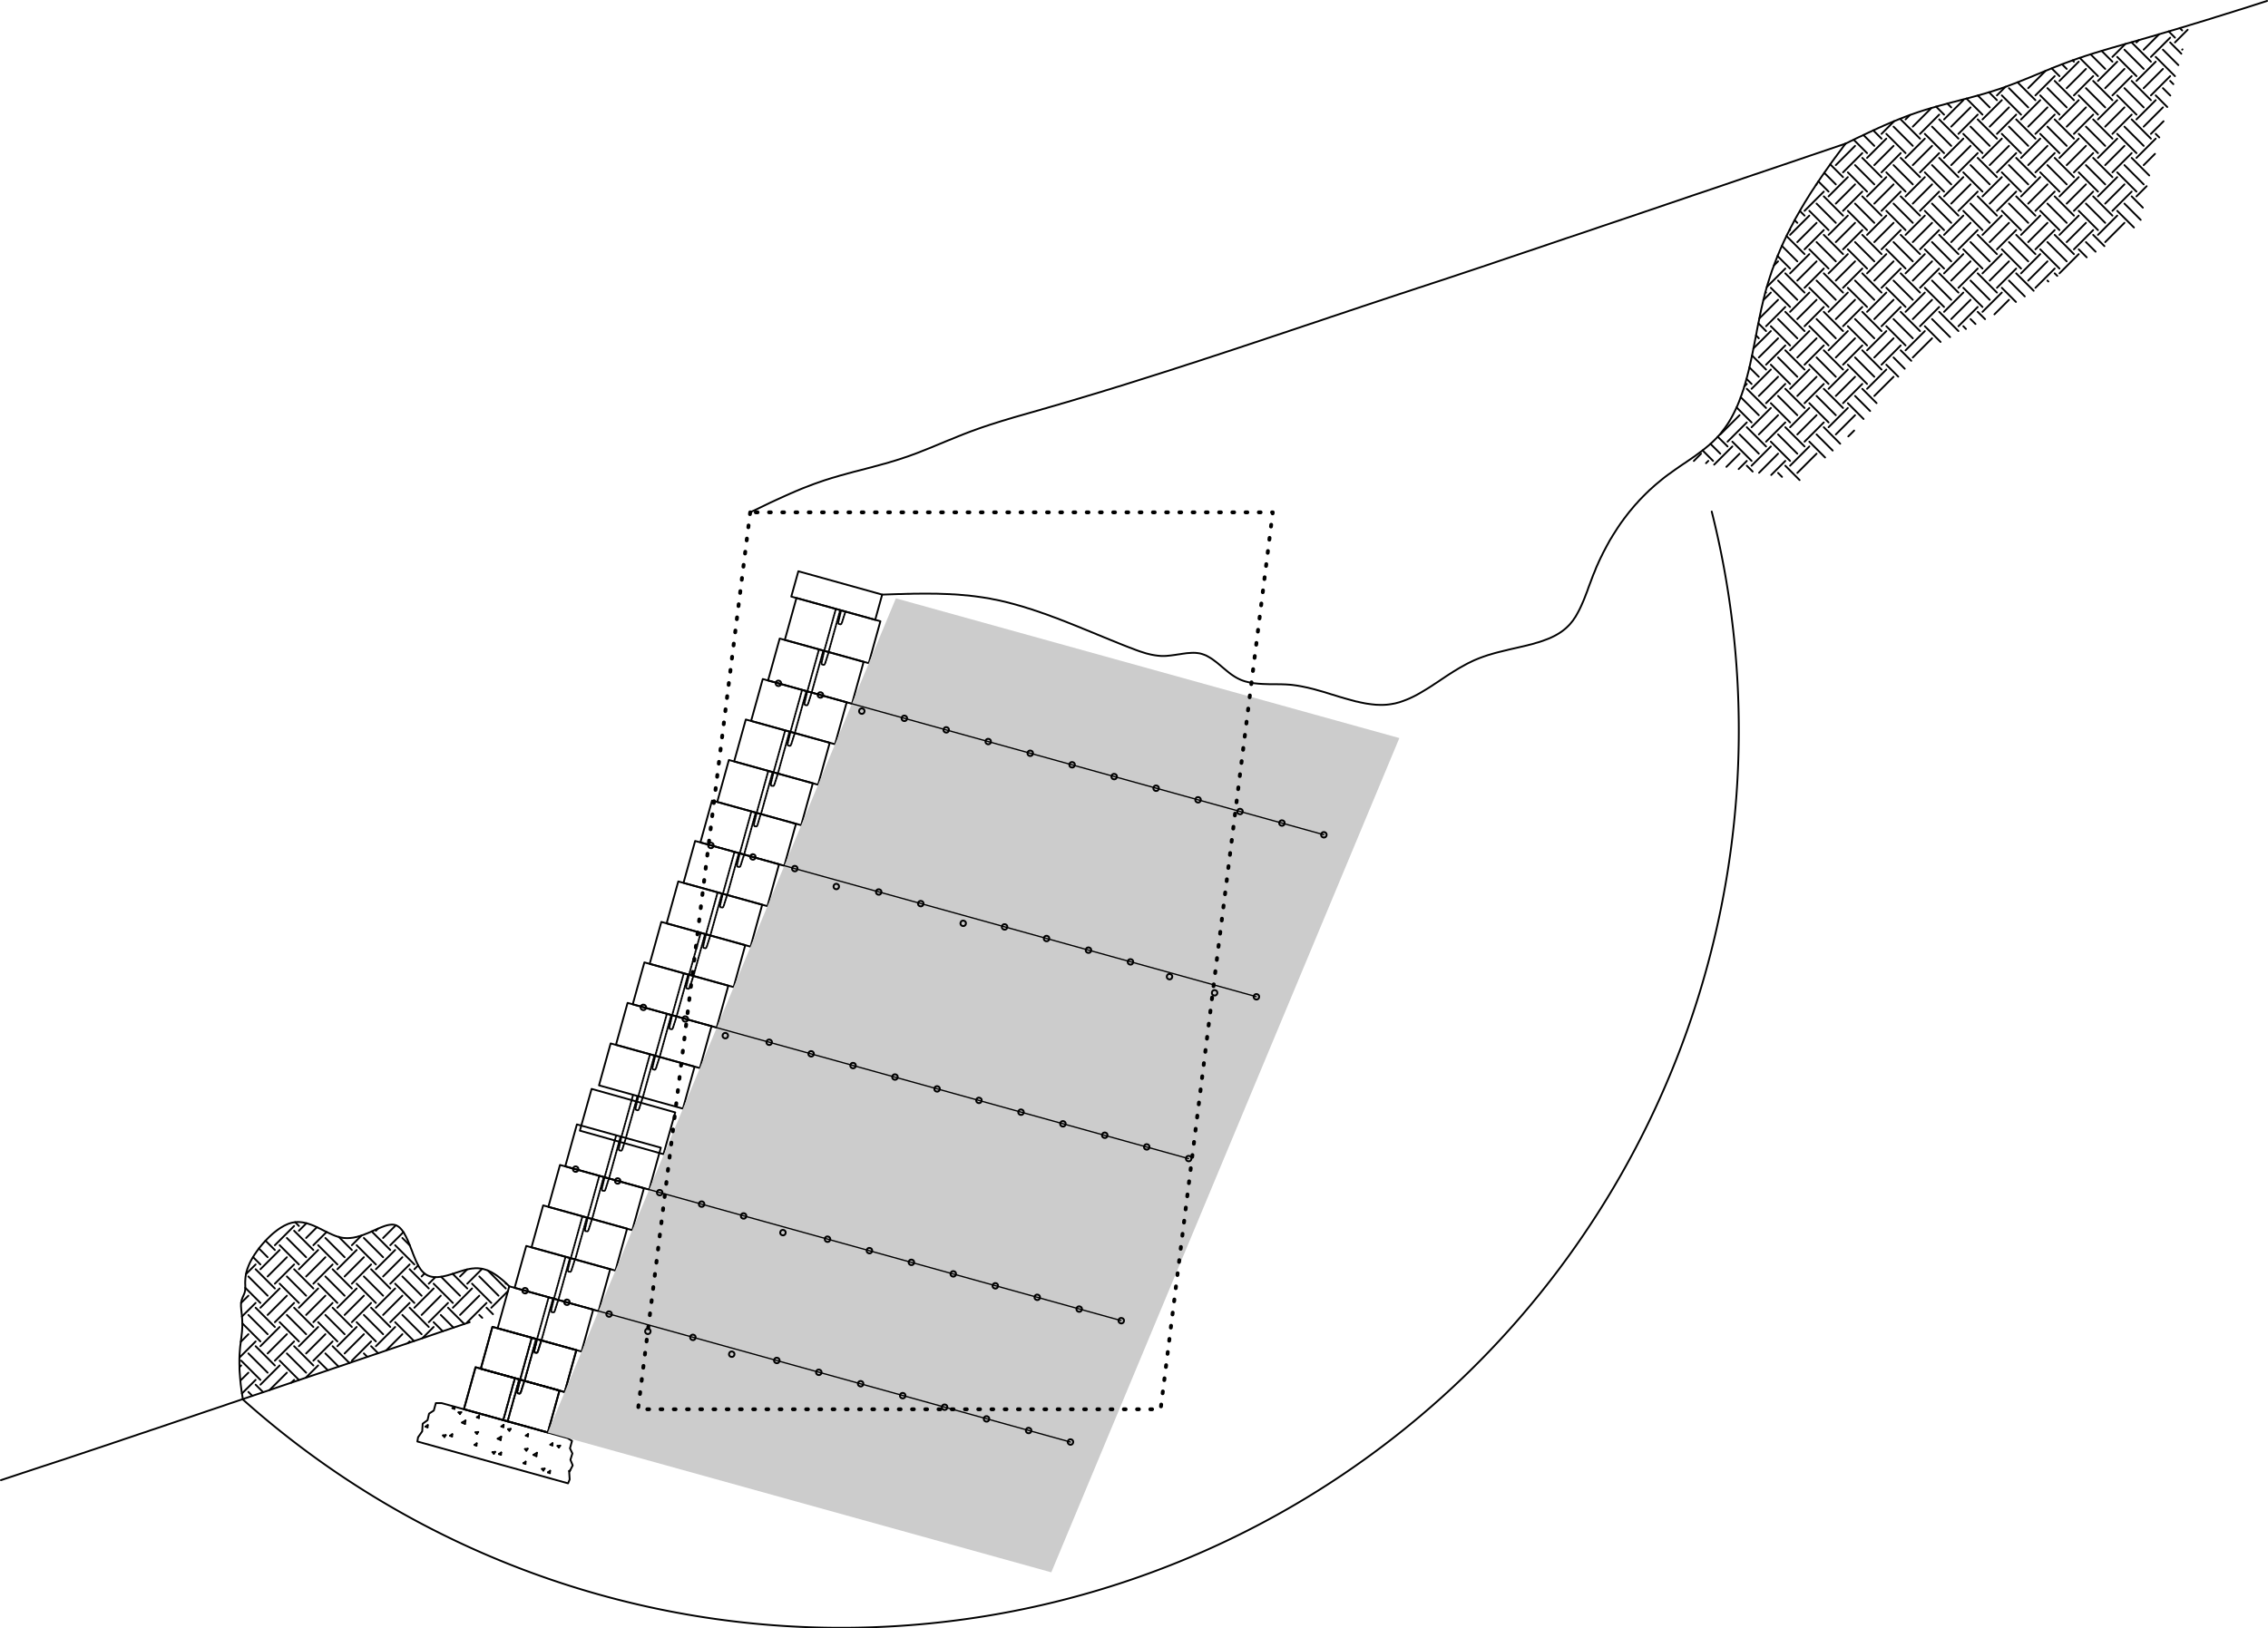 <svg xmlns="http://www.w3.org/2000/svg" viewBox="0 0 298.12 214.09"><defs><style>.cls-1,.cls-2,.cls-4,.cls-5,.cls-6{fill:none;stroke:#000;stroke-linecap:round;stroke-linejoin:round;}.cls-1,.cls-2{stroke-width:0.24px;}.cls-2{stroke-dasharray:0.17 0.17;}.cls-3{fill:#ccc;}.cls-4{stroke-width:0.25px;}.cls-5{stroke-width:0.17px;}.cls-6{stroke-width:0.5px;stroke-dasharray:0.24 1.5;}</style></defs><title>gc-global-slope</title><g id="Layer_2" data-name="Layer 2"><g id="LEVELING_PAD"><polyline class="cls-1" points="58.05 184.48 57.29 184.48 57.02 185.46 56.4 185.86 56.2 186.72 55.56 187.19 55.5 188.19 54.95 188.98 54.86 189.53 74.67 195.03 74.88 194.52 74.82 193.56 75.28 192.67 74.98 191.93 75.24 191.1 74.92 190.43 75.19 189.45 74.61 189.08 58.05 184.48"/><line class="cls-1" x1="65.58" y1="191.18" x2="65.88" y2="190.98"/><line class="cls-1" x1="69.12" y1="188.75" x2="69.42" y2="188.55"/><line class="cls-1" x1="68.8" y1="192.38" x2="69.09" y2="192.18"/><line class="cls-1" x1="72.34" y1="189.95" x2="72.63" y2="189.75"/><line class="cls-1" x1="72.02" y1="193.59" x2="72.31" y2="193.38"/><line class="cls-1" x1="62.37" y1="189.98" x2="62.66" y2="189.77"/><line class="cls-1" x1="65.9" y1="187.55" x2="66.2" y2="187.34"/><line class="cls-1" x1="59.15" y1="188.77" x2="59.45" y2="188.57"/><line class="cls-1" x1="62.69" y1="186.34" x2="62.98" y2="186.14"/><line class="cls-1" x1="55.93" y1="187.57" x2="56.23" y2="187.37"/><line class="cls-1" x1="59.47" y1="185.14" x2="59.75" y2="184.95"/><line class="cls-1" x1="55.93" y1="187.57" x2="56.2" y2="187.67"/><line class="cls-1" x1="59.15" y1="188.77" x2="59.42" y2="188.87"/><line class="cls-1" x1="62.37" y1="189.98" x2="62.63" y2="190.08"/><line class="cls-1" x1="65.58" y1="191.18" x2="65.85" y2="191.28"/><line class="cls-1" x1="68.8" y1="192.38" x2="69.07" y2="192.48"/><line class="cls-1" x1="72.02" y1="193.59" x2="72.28" y2="193.69"/><line class="cls-1" x1="59.47" y1="185.14" x2="59.74" y2="185.24"/><line class="cls-1" x1="62.69" y1="186.34" x2="62.96" y2="186.44"/><line class="cls-1" x1="65.9" y1="187.55" x2="66.17" y2="187.64"/><line class="cls-1" x1="69.12" y1="188.75" x2="69.39" y2="188.85"/><line class="cls-1" x1="72.34" y1="189.95" x2="72.61" y2="190.05"/><line class="cls-1" x1="62.63" y1="190.08" x2="62.66" y2="189.77"/><line class="cls-1" x1="62.96" y1="186.44" x2="62.98" y2="186.14"/><line class="cls-1" x1="65.85" y1="191.28" x2="65.88" y2="190.98"/><line class="cls-1" x1="66.17" y1="187.64" x2="66.2" y2="187.34"/><line class="cls-1" x1="69.07" y1="192.48" x2="69.09" y2="192.18"/><line class="cls-1" x1="69.39" y1="188.85" x2="69.42" y2="188.55"/><line class="cls-1" x1="72.28" y1="193.69" x2="72.31" y2="193.38"/><line class="cls-1" x1="72.61" y1="190.05" x2="72.63" y2="189.75"/><line class="cls-1" x1="59.42" y1="188.87" x2="59.45" y2="188.57"/><line class="cls-1" x1="59.74" y1="185.24" x2="59.77" y2="184.95"/><line class="cls-1" x1="56.2" y1="187.67" x2="56.23" y2="187.37"/><line class="cls-1" x1="70.12" y1="191.29" x2="70.58" y2="191.01"/><line class="cls-1" x1="74.81" y1="193.41" x2="74.93" y2="193.34"/><line class="cls-1" x1="65.42" y1="189.16" x2="65.88" y2="188.89"/><line class="cls-1" x1="60.73" y1="187.04" x2="61.19" y2="186.77"/><line class="cls-1" x1="61.12" y1="187.22" x2="61.19" y2="186.77"/><line class="cls-1" x1="65.81" y1="189.34" x2="65.88" y2="188.89"/><line class="cls-1" x1="70.51" y1="191.46" x2="70.58" y2="191.01"/><line class="cls-1" x1="60.73" y1="187.04" x2="61.12" y2="187.22"/><line class="cls-1" x1="65.42" y1="189.16" x2="65.81" y2="189.34"/><line class="cls-1" x1="70.12" y1="191.29" x2="70.51" y2="191.46"/><line class="cls-1" x1="74.81" y1="193.41" x2="74.88" y2="193.44"/><line class="cls-1" x1="64.73" y1="190.93" x2="65.09" y2="190.89"/><line class="cls-1" x1="69.01" y1="190.52" x2="69.36" y2="190.48"/><line class="cls-1" x1="73.28" y1="190.11" x2="73.63" y2="190.07"/><line class="cls-1" x1="71.24" y1="193.13" x2="71.59" y2="193.09"/><line class="cls-1" x1="58.23" y1="188.73" x2="58.59" y2="188.69"/><line class="cls-1" x1="62.5" y1="188.32" x2="62.86" y2="188.28"/><line class="cls-1" x1="66.78" y1="187.91" x2="67.13" y2="187.87"/><line class="cls-1" x1="60.27" y1="185.7" x2="60.63" y2="185.67"/><line class="cls-1" x1="60.27" y1="185.7" x2="60.46" y2="185.92"/><line class="cls-1" x1="62.5" y1="188.32" x2="62.69" y2="188.53"/><line class="cls-1" x1="64.73" y1="190.93" x2="64.92" y2="191.14"/><line class="cls-1" x1="66.78" y1="187.91" x2="66.96" y2="188.12"/><line class="cls-1" x1="69.01" y1="190.52" x2="69.19" y2="190.73"/><line class="cls-1" x1="71.24" y1="193.13" x2="71.42" y2="193.35"/><line class="cls-1" x1="73.28" y1="190.11" x2="73.46" y2="190.32"/><line class="cls-1" x1="58.23" y1="188.73" x2="58.42" y2="188.94"/><line class="cls-1" x1="64.92" y1="191.14" x2="65.09" y2="190.89"/><line class="cls-1" x1="66.96" y1="188.12" x2="67.13" y2="187.87"/><line class="cls-1" x1="69.19" y1="190.73" x2="69.36" y2="190.48"/><line class="cls-1" x1="71.42" y1="193.35" x2="71.59" y2="193.09"/><line class="cls-1" x1="73.47" y1="190.32" x2="73.63" y2="190.07"/><line class="cls-1" x1="62.69" y1="188.53" x2="62.86" y2="188.28"/><line class="cls-1" x1="58.42" y1="188.94" x2="58.59" y2="188.69"/><line class="cls-1" x1="60.46" y1="185.92" x2="60.63" y2="185.67"/></g><g id="SOIL_HATCH"><line class="cls-2" x1="103.9" y1="96.23" x2="105.43" y2="90.71"/><line class="cls-2" x1="104.47" y1="96.39" x2="106" y2="90.87"/><rect class="cls-1" x="102.15" y="87.84" width="5.72" height="11.45" transform="translate(-13.24 169.71) rotate(-74.48)"/><path class="cls-2" d="M106.12,90.9l-.36,1.51a.24.24,0,1,0,.46.13l.47-1.48"/><line class="cls-2" x1="83.91" y1="144.14" x2="85.44" y2="138.62"/><line class="cls-2" x1="84.49" y1="144.3" x2="86.02" y2="138.78"/><rect class="cls-1" x="82.16" y="135.75" width="5.72" height="11.45" transform="translate(-74.04 185.57) rotate(-74.49)"/><path class="cls-2" d="M86.13,138.81l-.36,1.51a.24.24,0,1,0,.46.13l.47-1.48"/><line class="cls-2" x1="99.46" y1="106.87" x2="100.99" y2="101.36"/><line class="cls-2" x1="100.03" y1="107.03" x2="101.56" y2="101.52"/><rect class="cls-1" x="97.7" y="98.49" width="5.72" height="11.45" transform="translate(-26.75 173.24) rotate(-74.49)"/><path class="cls-2" d="M101.68,101.55l-.36,1.51a.24.24,0,0,0,.46.13l.47-1.48"/><line class="cls-2" x1="101.68" y1="101.55" x2="103.21" y2="96.03"/><line class="cls-2" x1="102.25" y1="101.71" x2="103.78" y2="96.19"/><rect class="cls-1" x="99.93" y="93.16" width="5.72" height="11.45" transform="translate(-20 171.47) rotate(-74.48)"/><path class="cls-2" d="M103.9,96.23l-.36,1.51a.24.24,0,1,0,.46.13l.47-1.48"/><line class="cls-2" x1="88.35" y1="133.49" x2="89.88" y2="127.98"/><line class="cls-2" x1="88.93" y1="133.65" x2="90.46" y2="128.14"/><rect class="cls-1" x="86.6" y="125.1" width="5.72" height="11.45" transform="translate(-60.53 182.04) rotate(-74.49)"/><path class="cls-2" d="M90.57,128.17l-.36,1.51a.24.24,0,1,0,.46.13l.47-1.48"/><line class="cls-2" x1="97.24" y1="112.2" x2="98.77" y2="106.68"/><line class="cls-2" x1="97.81" y1="112.36" x2="99.34" y2="106.84"/><rect class="cls-1" x="95.48" y="103.81" width="5.72" height="11.45" transform="translate(-33.51 174.99) rotate(-74.48)"/><path class="cls-2" d="M99.46,106.87l-.36,1.51a.24.24,0,0,0,.46.13L100,107"/><line class="cls-2" x1="90.57" y1="128.17" x2="92.11" y2="122.65"/><line class="cls-2" x1="91.15" y1="128.33" x2="92.68" y2="122.81"/><rect class="cls-1" x="88.82" y="119.78" width="5.72" height="11.45" transform="translate(-53.77 180.28) rotate(-74.49)"/><path class="cls-2" d="M92.8,122.84l-.36,1.51a.24.24,0,1,0,.46.13l.47-1.48"/><line class="cls-2" x1="92.8" y1="122.84" x2="94.33" y2="117.33"/><line class="cls-2" x1="93.37" y1="123" x2="94.9" y2="117.49"/><rect class="cls-1" x="91.04" y="114.46" width="5.72" height="11.45" transform="translate(-47.01 178.52) rotate(-74.49)"/><path class="cls-2" d="M95,117.52,94.66,119a.24.24,0,1,0,.46.13l.47-1.48"/><line class="cls-2" x1="95.02" y1="117.52" x2="96.55" y2="112"/><line class="cls-2" x1="95.59" y1="117.68" x2="97.12" y2="112.16"/><rect class="cls-1" x="93.26" y="109.14" width="5.72" height="11.45" transform="translate(-40.26 176.76) rotate(-74.49)"/><path class="cls-2" d="M97.24,112.2l-.36,1.51a.24.24,0,0,0,.46.13l.47-1.48"/><line class="cls-2" x1="77.25" y1="160.11" x2="78.78" y2="154.59"/><line class="cls-2" x1="77.83" y1="160.27" x2="79.36" y2="154.75"/><rect class="cls-1" x="75.5" y="151.72" width="5.72" height="11.45" transform="translate(-94.31 190.83) rotate(-74.48)"/><path class="cls-2" d="M79.47,154.79l-.36,1.51a.24.24,0,0,0,.46.13l.47-1.48"/><line class="cls-2" x1="70.59" y1="176.08" x2="72.12" y2="170.56"/><line class="cls-2" x1="71.17" y1="176.24" x2="72.7" y2="170.72"/><rect class="cls-1" x="68.84" y="167.69" width="5.72" height="11.45" transform="translate(-114.58 196.13) rotate(-74.49)"/><path class="cls-2" d="M72.81,170.76l-.36,1.51a.24.24,0,0,0,.46.13l.47-1.48"/><line class="cls-2" x1="72.81" y1="170.76" x2="74.34" y2="165.24"/><line class="cls-2" x1="73.39" y1="170.92" x2="74.92" y2="165.4"/><rect class="cls-1" x="71.06" y="162.37" width="5.72" height="11.45" transform="translate(-107.82 194.35) rotate(-74.48)"/><path class="cls-2" d="M75,165.43l-.36,1.51a.24.24,0,0,0,.46.13l.47-1.48"/><line class="cls-2" x1="75.03" y1="165.43" x2="76.56" y2="159.92"/><line class="cls-2" x1="75.61" y1="165.59" x2="77.14" y2="160.08"/><rect class="cls-1" x="73.28" y="157.05" width="5.72" height="11.45" transform="translate(-101.06 192.61) rotate(-74.49)"/><path class="cls-2" d="M77.25,160.11l-.36,1.51a.24.24,0,0,0,.46.13l.47-1.48"/><line class="cls-2" x1="79.47" y1="154.79" x2="81" y2="149.27"/><line class="cls-2" x1="80.05" y1="154.94" x2="81.58" y2="149.43"/><rect class="cls-1" x="77.72" y="146.4" width="5.72" height="11.45" transform="translate(-87.55 189.09) rotate(-74.49)"/><path class="cls-2" d="M81.69,149.46,81.34,151a.24.24,0,0,0,.17.29.24.24,0,0,0,.29-.17l.47-1.48"/><line class="cls-2" x1="81.69" y1="149.46" x2="83.22" y2="143.95"/><line class="cls-2" x1="82.27" y1="149.62" x2="83.8" y2="144.11"/><rect class="cls-1" x="79.94" y="141.08" width="5.72" height="11.45" transform="matrix(0.27, -0.96, 0.96, 0.27, -80.8, 187.31)"/><path class="cls-2" d="M83.91,144.14l-.36,1.51a.24.24,0,1,0,.46.13l.47-1.48"/><line class="cls-2" x1="108.34" y1="85.58" x2="109.87" y2="80.06"/><line class="cls-2" x1="108.91" y1="85.74" x2="110.44" y2="80.22"/><rect class="cls-1" x="106.59" y="77.19" width="5.72" height="11.45" transform="translate(0.28 166.2) rotate(-74.49)"/><path class="cls-2" d="M110.56,80.25l-.36,1.51a.24.24,0,1,0,.46.13l.47-1.48"/><line class="cls-2" x1="106.12" y1="90.9" x2="107.65" y2="85.39"/><line class="cls-2" x1="106.69" y1="91.06" x2="108.22" y2="85.55"/><rect class="cls-1" x="104.37" y="82.52" width="5.72" height="11.45" transform="translate(-6.48 167.95) rotate(-74.48)"/><path class="cls-2" d="M108.34,85.58,108,87.09a.24.24,0,1,0,.46.13l.47-1.48"/><line class="cls-2" x1="86.13" y1="138.81" x2="87.66" y2="133.3"/><line class="cls-2" x1="86.71" y1="138.97" x2="88.24" y2="133.46"/><rect class="cls-1" x="84.38" y="130.43" width="5.72" height="11.45" transform="translate(-67.28 183.8) rotate(-74.49)"/><path class="cls-2" d="M88.35,133.49,88,135a.24.24,0,1,0,.46.13l.47-1.48"/><line class="cls-1" x1="286.73" y1="7.06" x2="285.26" y2="5.58"/><line class="cls-1" x1="282.73" y1="8.11" x2="280.2" y2="5.58"/><line class="cls-1" x1="285.68" y1="11.06" x2="285.26" y2="10.64"/><line class="cls-1" x1="277.67" y1="8.11" x2="276.25" y2="6.69"/><line class="cls-1" x1="282.73" y1="13.17" x2="280.2" y2="10.64"/><line class="cls-1" x1="272.61" y1="8.11" x2="272.43" y2="7.94"/><line class="cls-1" x1="277.67" y1="13.17" x2="275.14" y2="10.64"/><line class="cls-1" x1="282.73" y1="18.23" x2="280.2" y2="15.7"/><line class="cls-1" x1="272.61" y1="13.17" x2="270.08" y2="10.64"/><line class="cls-1" x1="277.67" y1="18.23" x2="275.14" y2="15.7"/><line class="cls-1" x1="282.51" y1="23.07" x2="280.2" y2="20.76"/><line class="cls-1" x1="267.55" y1="13.17" x2="265.2" y2="10.82"/><line class="cls-1" x1="272.61" y1="18.23" x2="270.08" y2="15.7"/><line class="cls-1" x1="277.67" y1="23.29" x2="275.14" y2="20.76"/><line class="cls-1" x1="281.67" y1="27.3" x2="280.2" y2="25.82"/><line class="cls-1" x1="262.49" y1="13.17" x2="261.45" y2="12.13"/><line class="cls-1" x1="267.55" y1="18.23" x2="265.02" y2="15.7"/><line class="cls-1" x1="272.61" y1="23.29" x2="270.08" y2="20.76"/><line class="cls-1" x1="277.67" y1="28.35" x2="275.14" y2="25.82"/><line class="cls-1" x1="262.49" y1="18.23" x2="259.96" y2="15.7"/><line class="cls-1" x1="267.55" y1="23.29" x2="265.02" y2="20.76"/><line class="cls-1" x1="272.61" y1="28.35" x2="270.08" y2="25.82"/><line class="cls-1" x1="276.62" y1="32.36" x2="275.14" y2="30.88"/><line class="cls-1" x1="257.43" y1="18.23" x2="254.9" y2="15.7"/><line class="cls-1" x1="262.49" y1="23.29" x2="259.96" y2="20.76"/><line class="cls-1" x1="267.55" y1="28.35" x2="265.02" y2="25.82"/><line class="cls-1" x1="272.61" y1="33.41" x2="270.08" y2="30.88"/><line class="cls-1" x1="252.38" y1="18.23" x2="249.84" y2="15.7"/><line class="cls-1" x1="257.43" y1="23.29" x2="254.9" y2="20.76"/><line class="cls-1" x1="262.49" y1="28.35" x2="259.96" y2="25.82"/><line class="cls-1" x1="267.55" y1="33.41" x2="265.02" y2="30.88"/><line class="cls-1" x1="270.42" y1="36.27" x2="270.08" y2="35.94"/><line class="cls-1" x1="247.32" y1="18.23" x2="246.23" y2="17.14"/><line class="cls-1" x1="252.38" y1="23.29" x2="249.84" y2="20.76"/><line class="cls-1" x1="257.43" y1="28.35" x2="254.9" y2="25.82"/><line class="cls-1" x1="262.49" y1="33.41" x2="259.96" y2="30.88"/><line class="cls-1" x1="267.32" y1="38.23" x2="265.02" y2="35.94"/><line class="cls-1" x1="247.32" y1="23.29" x2="244.79" y2="20.76"/><line class="cls-1" x1="252.38" y1="28.35" x2="249.84" y2="25.82"/><line class="cls-1" x1="257.43" y1="33.41" x2="254.9" y2="30.88"/><line class="cls-1" x1="262.49" y1="38.47" x2="259.96" y2="35.94"/><line class="cls-1" x1="242.26" y1="23.29" x2="240.58" y2="21.61"/><line class="cls-1" x1="247.32" y1="28.35" x2="244.79" y2="25.82"/><line class="cls-1" x1="252.38" y1="33.41" x2="249.84" y2="30.88"/><line class="cls-1" x1="257.43" y1="38.47" x2="254.9" y2="35.94"/><line class="cls-1" x1="260.93" y1="41.96" x2="259.96" y2="41"/><line class="cls-1" x1="242.26" y1="28.35" x2="239.73" y2="25.82"/><line class="cls-1" x1="247.32" y1="33.41" x2="244.79" y2="30.88"/><line class="cls-1" x1="252.38" y1="38.47" x2="249.84" y2="35.94"/><line class="cls-1" x1="257.43" y1="43.53" x2="254.9" y2="41"/><line class="cls-1" x1="237.2" y1="28.35" x2="236.58" y2="27.73"/><line class="cls-1" x1="242.26" y1="33.41" x2="239.73" y2="30.88"/><line class="cls-1" x1="247.32" y1="38.47" x2="244.79" y2="35.94"/><line class="cls-1" x1="252.38" y1="43.53" x2="249.84" y2="41"/><line class="cls-1" x1="237.2" y1="33.41" x2="234.83" y2="31.04"/><line class="cls-1" x1="242.26" y1="38.47" x2="239.73" y2="35.94"/><line class="cls-1" x1="247.32" y1="43.53" x2="244.79" y2="41"/><line class="cls-1" x1="251.23" y1="47.44" x2="249.84" y2="46.06"/><line class="cls-1" x1="237.2" y1="38.47" x2="234.67" y2="35.94"/><line class="cls-1" x1="242.26" y1="43.53" x2="239.73" y2="41"/><line class="cls-1" x1="247.32" y1="48.59" x2="244.79" y2="46.06"/><line class="cls-1" x1="232.14" y1="38.47" x2="232.06" y2="38.39"/><line class="cls-1" x1="237.2" y1="43.53" x2="234.67" y2="41"/><line class="cls-1" x1="242.26" y1="48.59" x2="239.73" y2="46.06"/><line class="cls-1" x1="246.67" y1="53" x2="244.79" y2="51.12"/><line class="cls-1" x1="232.14" y1="43.53" x2="231.13" y2="42.51"/><line class="cls-1" x1="237.2" y1="48.59" x2="234.67" y2="46.06"/><line class="cls-1" x1="242.26" y1="53.64" x2="239.73" y2="51.12"/><line class="cls-1" x1="232.14" y1="48.59" x2="230.3" y2="46.74"/><line class="cls-1" x1="237.2" y1="53.64" x2="234.67" y2="51.12"/><line class="cls-1" x1="241.89" y1="58.34" x2="239.73" y2="56.17"/><line class="cls-1" x1="232.14" y1="53.64" x2="229.61" y2="51.12"/><line class="cls-1" x1="237.2" y1="58.7" x2="234.67" y2="56.17"/><line class="cls-1" x1="232.14" y1="58.7" x2="229.61" y2="56.17"/><line class="cls-1" x1="236.55" y1="63.12" x2="234.67" y2="61.23"/><line class="cls-1" x1="227.08" y1="58.7" x2="225.79" y2="57.42"/><line class="cls-1" x1="230.38" y1="62" x2="229.61" y2="61.23"/><line class="cls-1" x1="286.84" y1="4" x2="286.53" y2="3.69"/><line class="cls-1" x1="286.34" y1="8.56" x2="284.31" y2="6.53"/><line class="cls-1" x1="281.78" y1="9.06" x2="279.25" y2="6.53"/><line class="cls-1" x1="285.28" y1="12.56" x2="284.31" y2="11.59"/><line class="cls-1" x1="276.72" y1="9.06" x2="274.8" y2="7.14"/><line class="cls-1" x1="281.78" y1="14.12" x2="279.25" y2="11.59"/><line class="cls-1" x1="271.66" y1="9.06" x2="271.05" y2="8.45"/><line class="cls-1" x1="276.72" y1="14.12" x2="274.19" y2="11.59"/><line class="cls-1" x1="281.78" y1="19.18" x2="279.25" y2="16.65"/><line class="cls-1" x1="271.66" y1="14.12" x2="269.13" y2="11.59"/><line class="cls-1" x1="276.72" y1="19.18" x2="274.19" y2="16.65"/><line class="cls-1" x1="281.78" y1="24.24" x2="279.25" y2="21.71"/><line class="cls-1" x1="266.6" y1="14.12" x2="264.07" y2="11.59"/><line class="cls-1" x1="271.66" y1="19.18" x2="269.13" y2="16.65"/><line class="cls-1" x1="276.72" y1="24.24" x2="274.19" y2="21.71"/><line class="cls-1" x1="281.39" y1="28.91" x2="279.25" y2="26.77"/><line class="cls-1" x1="261.54" y1="14.12" x2="259.98" y2="12.56"/><line class="cls-1" x1="266.6" y1="19.18" x2="264.07" y2="16.65"/><line class="cls-1" x1="271.66" y1="24.24" x2="269.13" y2="21.71"/><line class="cls-1" x1="276.72" y1="29.3" x2="274.19" y2="26.77"/><line class="cls-1" x1="256.48" y1="14.12" x2="255.98" y2="13.62"/><line class="cls-1" x1="261.54" y1="19.18" x2="259.02" y2="16.65"/><line class="cls-1" x1="266.6" y1="24.24" x2="264.07" y2="21.71"/><line class="cls-1" x1="271.66" y1="29.3" x2="269.13" y2="26.77"/><line class="cls-1" x1="275.46" y1="33.09" x2="274.19" y2="31.83"/><line class="cls-1" x1="256.48" y1="19.18" x2="253.96" y2="16.65"/><line class="cls-1" x1="261.54" y1="24.24" x2="259.02" y2="21.71"/><line class="cls-1" x1="266.6" y1="29.3" x2="264.07" y2="26.77"/><line class="cls-1" x1="271.66" y1="34.36" x2="269.13" y2="31.83"/><line class="cls-1" x1="251.43" y1="19.18" x2="248.9" y2="16.65"/><line class="cls-1" x1="256.48" y1="24.24" x2="253.96" y2="21.71"/><line class="cls-1" x1="261.54" y1="29.3" x2="259.02" y2="26.77"/><line class="cls-1" x1="266.6" y1="34.36" x2="264.07" y2="31.83"/><line class="cls-1" x1="269.25" y1="37.01" x2="269.13" y2="36.89"/><line class="cls-1" x1="246.37" y1="19.18" x2="244.94" y2="17.75"/><line class="cls-1" x1="251.43" y1="24.24" x2="248.9" y2="21.71"/><line class="cls-1" x1="256.48" y1="29.3" x2="253.96" y2="26.77"/><line class="cls-1" x1="261.54" y1="34.36" x2="259.02" y2="31.83"/><line class="cls-1" x1="266.15" y1="38.97" x2="264.07" y2="36.89"/><line class="cls-1" x1="246.37" y1="24.24" x2="243.84" y2="21.71"/><line class="cls-1" x1="251.43" y1="29.3" x2="248.9" y2="26.77"/><line class="cls-1" x1="256.48" y1="34.36" x2="253.96" y2="31.83"/><line class="cls-1" x1="261.54" y1="39.42" x2="259.02" y2="36.89"/><line class="cls-1" x1="241.31" y1="24.24" x2="239.79" y2="22.72"/><line class="cls-1" x1="246.37" y1="29.3" x2="243.84" y2="26.77"/><line class="cls-1" x1="251.43" y1="34.36" x2="248.9" y2="31.83"/><line class="cls-1" x1="256.48" y1="39.42" x2="253.96" y2="36.89"/><line class="cls-1" x1="259.67" y1="42.6" x2="259.02" y2="41.95"/><line class="cls-1" x1="241.31" y1="29.3" x2="238.78" y2="26.77"/><line class="cls-1" x1="246.37" y1="34.36" x2="243.84" y2="31.83"/><line class="cls-1" x1="251.43" y1="39.42" x2="248.9" y2="36.89"/><line class="cls-1" x1="256.33" y1="44.32" x2="253.96" y2="41.95"/><line class="cls-1" x1="236.25" y1="29.3" x2="235.9" y2="28.95"/><line class="cls-1" x1="241.31" y1="34.36" x2="238.78" y2="31.83"/><line class="cls-1" x1="246.37" y1="39.42" x2="243.84" y2="36.89"/><line class="cls-1" x1="251.43" y1="44.48" x2="248.9" y2="41.95"/><line class="cls-1" x1="236.25" y1="34.36" x2="234.22" y2="32.33"/><line class="cls-1" x1="241.31" y1="39.42" x2="238.78" y2="36.89"/><line class="cls-1" x1="246.37" y1="44.48" x2="243.84" y2="41.95"/><line class="cls-1" x1="250.37" y1="48.48" x2="248.9" y2="47"/><line class="cls-1" x1="236.25" y1="39.42" x2="233.72" y2="36.89"/><line class="cls-1" x1="241.31" y1="44.48" x2="238.78" y2="41.95"/><line class="cls-1" x1="246.37" y1="49.54" x2="243.84" y2="47"/><line class="cls-1" x1="236.25" y1="44.48" x2="233.72" y2="41.95"/><line class="cls-1" x1="241.31" y1="49.54" x2="238.78" y2="47"/><line class="cls-1" x1="245.82" y1="54.04" x2="243.84" y2="52.06"/><line class="cls-1" x1="231.19" y1="44.48" x2="230.82" y2="44.1"/><line class="cls-1" x1="236.25" y1="49.54" x2="233.72" y2="47"/><line class="cls-1" x1="241.31" y1="54.59" x2="238.78" y2="52.06"/><line class="cls-1" x1="231.19" y1="49.54" x2="229.95" y2="48.3"/><line class="cls-1" x1="236.25" y1="54.59" x2="233.72" y2="52.06"/><line class="cls-1" x1="240.9" y1="59.24" x2="238.78" y2="57.12"/><line class="cls-1" x1="231.19" y1="54.59" x2="228.81" y2="52.22"/><line class="cls-1" x1="236.25" y1="59.65" x2="233.72" y2="57.12"/><line class="cls-1" x1="231.19" y1="59.65" x2="228.66" y2="57.12"/><line class="cls-1" x1="234.24" y1="62.7" x2="233.72" y2="62.18"/><line class="cls-1" x1="226.13" y1="59.65" x2="224.84" y2="58.36"/><line class="cls-1" x1="285.89" y1="4.95" x2="285.07" y2="4.13"/><line class="cls-1" x1="285.89" y1="10.01" x2="283.36" y2="7.48"/><line class="cls-1" x1="280.83" y1="10.01" x2="278.3" y2="7.48"/><line class="cls-1" x1="284.88" y1="14.07" x2="283.36" y2="12.54"/><line class="cls-1" x1="275.77" y1="10.01" x2="273.37" y2="7.61"/><line class="cls-1" x1="280.83" y1="15.07" x2="278.3" y2="12.54"/><line class="cls-1" x1="283.83" y1="18.07" x2="283.36" y2="17.6"/><line class="cls-1" x1="270.71" y1="10.01" x2="269.69" y2="8.99"/><line class="cls-1" x1="275.77" y1="15.07" x2="273.24" y2="12.54"/><line class="cls-1" x1="280.83" y1="20.13" x2="278.3" y2="17.6"/><line class="cls-1" x1="270.71" y1="15.07" x2="268.18" y2="12.54"/><line class="cls-1" x1="275.77" y1="20.13" x2="273.24" y2="17.6"/><line class="cls-1" x1="280.83" y1="25.19" x2="278.3" y2="22.66"/><line class="cls-1" x1="265.66" y1="15.07" x2="263.13" y2="12.54"/><line class="cls-1" x1="270.71" y1="20.13" x2="268.18" y2="17.6"/><line class="cls-1" x1="275.77" y1="25.19" x2="273.24" y2="22.66"/><line class="cls-1" x1="280.5" y1="29.91" x2="278.3" y2="27.72"/><line class="cls-1" x1="260.59" y1="15.07" x2="258.49" y2="12.96"/><line class="cls-1" x1="265.66" y1="20.13" x2="263.13" y2="17.6"/><line class="cls-1" x1="270.71" y1="25.19" x2="268.18" y2="22.66"/><line class="cls-1" x1="275.77" y1="30.25" x2="273.24" y2="27.72"/><line class="cls-1" x1="255.54" y1="15.07" x2="254.49" y2="14.02"/><line class="cls-1" x1="260.59" y1="20.13" x2="258.07" y2="17.6"/><line class="cls-1" x1="265.66" y1="25.19" x2="263.13" y2="22.66"/><line class="cls-1" x1="270.71" y1="30.25" x2="268.18" y2="27.72"/><line class="cls-1" x1="274.29" y1="33.83" x2="273.24" y2="32.78"/><line class="cls-1" x1="255.54" y1="20.13" x2="253.01" y2="17.6"/><line class="cls-1" x1="260.59" y1="25.19" x2="258.07" y2="22.66"/><line class="cls-1" x1="265.66" y1="30.25" x2="263.13" y2="27.72"/><line class="cls-1" x1="270.71" y1="35.31" x2="268.18" y2="32.78"/><line class="cls-1" x1="250.48" y1="20.13" x2="247.95" y2="17.6"/><line class="cls-1" x1="255.54" y1="25.19" x2="253.01" y2="22.66"/><line class="cls-1" x1="260.59" y1="30.25" x2="258.07" y2="27.72"/><line class="cls-1" x1="265.66" y1="35.31" x2="263.13" y2="32.78"/><line class="cls-1" x1="245.42" y1="20.13" x2="243.66" y2="18.37"/><line class="cls-1" x1="250.48" y1="25.19" x2="247.95" y2="22.66"/><line class="cls-1" x1="255.54" y1="30.25" x2="253.01" y2="27.72"/><line class="cls-1" x1="260.59" y1="35.31" x2="258.07" y2="32.78"/><line class="cls-1" x1="264.99" y1="39.7" x2="263.13" y2="37.84"/><line class="cls-1" x1="245.42" y1="25.19" x2="242.89" y2="22.66"/><line class="cls-1" x1="250.48" y1="30.25" x2="247.95" y2="27.72"/><line class="cls-1" x1="255.54" y1="35.31" x2="253.01" y2="32.78"/><line class="cls-1" x1="260.59" y1="40.36" x2="258.07" y2="37.84"/><line class="cls-1" x1="240.36" y1="25.19" x2="239.02" y2="23.85"/><line class="cls-1" x1="245.42" y1="30.25" x2="242.89" y2="27.72"/><line class="cls-1" x1="250.48" y1="35.31" x2="247.95" y2="32.78"/><line class="cls-1" x1="255.54" y1="40.36" x2="253.01" y2="37.84"/><line class="cls-1" x1="258.42" y1="43.25" x2="258.07" y2="42.89"/><line class="cls-1" x1="240.36" y1="30.25" x2="237.83" y2="27.72"/><line class="cls-1" x1="245.42" y1="35.31" x2="242.89" y2="32.78"/><line class="cls-1" x1="250.48" y1="40.36" x2="247.95" y2="37.84"/><line class="cls-1" x1="255.08" y1="44.96" x2="253.01" y2="42.89"/><line class="cls-1" x1="235.3" y1="30.25" x2="235.25" y2="30.19"/><line class="cls-1" x1="240.36" y1="35.31" x2="237.83" y2="32.78"/><line class="cls-1" x1="245.42" y1="40.36" x2="242.89" y2="37.84"/><line class="cls-1" x1="250.48" y1="45.42" x2="247.95" y2="42.89"/><line class="cls-1" x1="235.3" y1="35.31" x2="233.65" y2="33.66"/><line class="cls-1" x1="240.36" y1="40.36" x2="237.83" y2="37.84"/><line class="cls-1" x1="245.42" y1="45.42" x2="242.89" y2="42.89"/><line class="cls-1" x1="249.52" y1="49.52" x2="247.95" y2="47.95"/><line class="cls-1" x1="235.3" y1="40.36" x2="232.77" y2="37.84"/><line class="cls-1" x1="240.36" y1="45.42" x2="237.83" y2="42.89"/><line class="cls-1" x1="245.42" y1="50.48" x2="242.89" y2="47.95"/><line class="cls-1" x1="235.3" y1="45.42" x2="232.77" y2="42.89"/><line class="cls-1" x1="240.36" y1="50.48" x2="237.83" y2="47.95"/><line class="cls-1" x1="244.96" y1="55.09" x2="242.89" y2="53.01"/><line class="cls-1" x1="235.3" y1="50.48" x2="232.77" y2="47.95"/><line class="cls-1" x1="240.36" y1="55.54" x2="237.83" y2="53.01"/><line class="cls-1" x1="230.24" y1="50.48" x2="229.57" y2="49.81"/><line class="cls-1" x1="235.3" y1="55.54" x2="232.77" y2="53.01"/><line class="cls-1" x1="239.9" y1="60.15" x2="237.83" y2="58.07"/><line class="cls-1" x1="230.24" y1="55.54" x2="228.27" y2="53.57"/><line class="cls-1" x1="235.3" y1="60.6" x2="232.77" y2="58.07"/><line class="cls-1" x1="230.24" y1="60.6" x2="227.71" y2="58.07"/><line class="cls-1" x1="225.18" y1="60.6" x2="223.8" y2="59.22"/><line class="cls-1" x1="280.83" y1="25.82" x2="282.17" y2="24.48"/><line class="cls-1" x1="275.77" y1="30.88" x2="278.3" y2="28.35"/><line class="cls-1" x1="270.71" y1="35.94" x2="273.24" y2="33.41"/><line class="cls-1" x1="280.83" y1="20.76" x2="283.36" y2="18.23"/><line class="cls-1" x1="275.77" y1="25.82" x2="278.3" y2="23.29"/><line class="cls-1" x1="270.71" y1="30.88" x2="273.24" y2="28.35"/><line class="cls-1" x1="265.66" y1="35.94" x2="268.18" y2="33.41"/><line class="cls-1" x1="260.59" y1="41" x2="263.13" y2="38.47"/><line class="cls-1" x1="280.83" y1="15.7" x2="283.36" y2="13.17"/><line class="cls-1" x1="275.77" y1="20.76" x2="278.3" y2="18.23"/><line class="cls-1" x1="270.71" y1="25.82" x2="273.24" y2="23.29"/><line class="cls-1" x1="265.66" y1="30.88" x2="268.18" y2="28.35"/><line class="cls-1" x1="260.59" y1="35.94" x2="263.13" y2="33.41"/><line class="cls-1" x1="255.54" y1="41" x2="258.07" y2="38.47"/><line class="cls-1" x1="250.48" y1="46.06" x2="253.01" y2="43.53"/><line class="cls-1" x1="245.42" y1="51.12" x2="247.95" y2="48.59"/><line class="cls-1" x1="240.36" y1="56.17" x2="242.89" y2="53.64"/><line class="cls-1" x1="235.3" y1="61.23" x2="237.83" y2="58.7"/><line class="cls-1" x1="285.89" y1="5.58" x2="287.56" y2="3.91"/><line class="cls-1" x1="280.83" y1="10.64" x2="283.36" y2="8.11"/><line class="cls-1" x1="275.77" y1="15.7" x2="278.3" y2="13.17"/><line class="cls-1" x1="270.71" y1="20.76" x2="273.24" y2="18.23"/><line class="cls-1" x1="265.66" y1="25.82" x2="268.18" y2="23.29"/><line class="cls-1" x1="260.59" y1="30.88" x2="263.13" y2="28.35"/><line class="cls-1" x1="255.54" y1="35.94" x2="258.07" y2="33.41"/><line class="cls-1" x1="250.48" y1="41" x2="253.01" y2="38.47"/><line class="cls-1" x1="245.42" y1="46.06" x2="247.95" y2="43.53"/><line class="cls-1" x1="240.36" y1="51.12" x2="242.89" y2="48.59"/><line class="cls-1" x1="235.3" y1="56.17" x2="237.83" y2="53.64"/><line class="cls-1" x1="230.24" y1="61.23" x2="232.77" y2="58.7"/><line class="cls-1" x1="280.83" y1="5.58" x2="281.14" y2="5.28"/><line class="cls-1" x1="275.77" y1="10.64" x2="278.3" y2="8.11"/><line class="cls-1" x1="270.71" y1="15.7" x2="273.24" y2="13.17"/><line class="cls-1" x1="265.66" y1="20.76" x2="268.18" y2="18.23"/><line class="cls-1" x1="260.59" y1="25.82" x2="263.13" y2="23.29"/><line class="cls-1" x1="255.54" y1="30.88" x2="258.07" y2="28.35"/><line class="cls-1" x1="250.48" y1="35.94" x2="253.01" y2="33.41"/><line class="cls-1" x1="245.42" y1="41" x2="247.95" y2="38.47"/><line class="cls-1" x1="240.36" y1="46.06" x2="242.89" y2="43.53"/><line class="cls-1" x1="235.3" y1="51.12" x2="237.83" y2="48.59"/><line class="cls-1" x1="230.24" y1="56.17" x2="232.77" y2="53.64"/><line class="cls-1" x1="225.32" y1="61.09" x2="227.71" y2="58.7"/><line class="cls-1" x1="270.71" y1="10.64" x2="273.24" y2="8.11"/><line class="cls-1" x1="265.66" y1="15.7" x2="268.18" y2="13.17"/><line class="cls-1" x1="260.59" y1="20.76" x2="263.13" y2="18.23"/><line class="cls-1" x1="255.54" y1="25.82" x2="258.07" y2="23.29"/><line class="cls-1" x1="250.48" y1="30.88" x2="253.01" y2="28.35"/><line class="cls-1" x1="245.42" y1="35.94" x2="247.95" y2="33.41"/><line class="cls-1" x1="240.36" y1="41" x2="242.89" y2="38.47"/><line class="cls-1" x1="235.3" y1="46.06" x2="237.83" y2="43.53"/><line class="cls-1" x1="230.24" y1="51.12" x2="232.77" y2="48.59"/><line class="cls-1" x1="260.59" y1="15.7" x2="263.13" y2="13.17"/><line class="cls-1" x1="255.54" y1="20.76" x2="258.07" y2="18.23"/><line class="cls-1" x1="250.48" y1="25.82" x2="253.01" y2="23.29"/><line class="cls-1" x1="245.42" y1="30.88" x2="247.95" y2="28.35"/><line class="cls-1" x1="240.36" y1="35.94" x2="242.89" y2="33.41"/><line class="cls-1" x1="235.3" y1="41" x2="237.83" y2="38.47"/><line class="cls-1" x1="230.48" y1="45.81" x2="232.77" y2="43.53"/><line class="cls-1" x1="255.54" y1="15.7" x2="258.07" y2="13.17"/><line class="cls-1" x1="250.48" y1="20.76" x2="253.01" y2="18.23"/><line class="cls-1" x1="245.42" y1="25.82" x2="247.95" y2="23.29"/><line class="cls-1" x1="240.36" y1="30.88" x2="242.89" y2="28.35"/><line class="cls-1" x1="235.3" y1="35.94" x2="237.83" y2="33.41"/><line class="cls-1" x1="231.79" y1="39.45" x2="232.77" y2="38.47"/><line class="cls-1" x1="250.48" y1="15.7" x2="251.06" y2="15.12"/><line class="cls-1" x1="245.42" y1="20.76" x2="247.95" y2="18.23"/><line class="cls-1" x1="240.36" y1="25.82" x2="242.89" y2="23.29"/><line class="cls-1" x1="235.3" y1="30.88" x2="237.83" y2="28.35"/><line class="cls-1" x1="276.72" y1="31.83" x2="279.25" y2="29.3"/><line class="cls-1" x1="281.78" y1="21.71" x2="283.26" y2="20.23"/><line class="cls-1" x1="276.72" y1="26.77" x2="279.25" y2="24.24"/><line class="cls-1" x1="271.66" y1="31.83" x2="274.19" y2="29.3"/><line class="cls-1" x1="266.6" y1="36.89" x2="269.13" y2="34.36"/><line class="cls-1" x1="262.16" y1="41.33" x2="264.07" y2="39.42"/><line class="cls-1" x1="281.78" y1="16.65" x2="284.31" y2="14.12"/><line class="cls-1" x1="276.72" y1="21.71" x2="279.25" y2="19.18"/><line class="cls-1" x1="271.66" y1="26.77" x2="274.19" y2="24.24"/><line class="cls-1" x1="266.6" y1="31.83" x2="269.13" y2="29.3"/><line class="cls-1" x1="261.54" y1="36.89" x2="264.07" y2="34.36"/><line class="cls-1" x1="256.48" y1="41.95" x2="259.02" y2="39.42"/><line class="cls-1" x1="251.43" y1="47" x2="253.96" y2="44.48"/><line class="cls-1" x1="246.37" y1="52.06" x2="248.9" y2="49.54"/><line class="cls-1" x1="241.31" y1="57.12" x2="243.84" y2="54.59"/><line class="cls-1" x1="236.25" y1="62.18" x2="238.78" y2="59.65"/><line class="cls-1" x1="286.84" y1="6.53" x2="286.88" y2="6.49"/><line class="cls-1" x1="281.78" y1="11.59" x2="284.31" y2="9.06"/><line class="cls-1" x1="276.72" y1="16.65" x2="279.25" y2="14.12"/><line class="cls-1" x1="271.66" y1="21.71" x2="274.19" y2="19.18"/><line class="cls-1" x1="266.6" y1="26.77" x2="269.13" y2="24.24"/><line class="cls-1" x1="261.54" y1="31.83" x2="264.07" y2="29.3"/><line class="cls-1" x1="256.48" y1="36.89" x2="259.02" y2="34.36"/><line class="cls-1" x1="251.43" y1="41.95" x2="253.96" y2="39.42"/><line class="cls-1" x1="246.37" y1="47" x2="248.9" y2="44.48"/><line class="cls-1" x1="241.31" y1="52.06" x2="243.84" y2="49.54"/><line class="cls-1" x1="236.25" y1="57.12" x2="238.78" y2="54.59"/><line class="cls-1" x1="231.22" y1="62.16" x2="233.72" y2="59.65"/><line class="cls-1" x1="281.78" y1="6.53" x2="283.81" y2="4.5"/><line class="cls-1" x1="276.72" y1="11.59" x2="279.25" y2="9.06"/><line class="cls-1" x1="271.66" y1="16.65" x2="274.19" y2="14.12"/><line class="cls-1" x1="266.6" y1="21.71" x2="269.13" y2="19.18"/><line class="cls-1" x1="261.54" y1="26.77" x2="264.07" y2="24.24"/><line class="cls-1" x1="256.48" y1="31.83" x2="259.02" y2="29.3"/><line class="cls-1" x1="251.43" y1="36.89" x2="253.96" y2="34.36"/><line class="cls-1" x1="246.37" y1="41.95" x2="248.9" y2="39.42"/><line class="cls-1" x1="241.31" y1="47" x2="243.84" y2="44.48"/><line class="cls-1" x1="236.25" y1="52.06" x2="238.78" y2="49.54"/><line class="cls-1" x1="231.19" y1="57.12" x2="233.72" y2="54.59"/><line class="cls-1" x1="226.93" y1="61.38" x2="228.66" y2="59.65"/><line class="cls-1" x1="271.66" y1="11.59" x2="274.19" y2="9.06"/><line class="cls-1" x1="266.6" y1="16.65" x2="269.13" y2="14.12"/><line class="cls-1" x1="261.54" y1="21.71" x2="264.07" y2="19.18"/><line class="cls-1" x1="256.48" y1="26.77" x2="259.02" y2="24.24"/><line class="cls-1" x1="251.43" y1="31.83" x2="253.96" y2="29.3"/><line class="cls-1" x1="246.37" y1="36.89" x2="248.9" y2="34.36"/><line class="cls-1" x1="241.31" y1="41.95" x2="243.84" y2="39.42"/><line class="cls-1" x1="236.25" y1="47" x2="238.78" y2="44.48"/><line class="cls-1" x1="231.19" y1="52.06" x2="233.72" y2="49.54"/><line class="cls-1" x1="226.13" y1="57.12" x2="228.66" y2="54.59"/><line class="cls-1" x1="222.65" y1="60.61" x2="223.6" y2="59.65"/><line class="cls-1" x1="266.6" y1="11.59" x2="268.88" y2="9.32"/><line class="cls-1" x1="261.54" y1="16.65" x2="264.07" y2="14.12"/><line class="cls-1" x1="256.48" y1="21.71" x2="259.02" y2="19.18"/><line class="cls-1" x1="251.43" y1="26.77" x2="253.96" y2="24.24"/><line class="cls-1" x1="246.37" y1="31.83" x2="248.9" y2="29.3"/><line class="cls-1" x1="241.31" y1="36.89" x2="243.84" y2="34.36"/><line class="cls-1" x1="236.25" y1="41.95" x2="238.78" y2="39.42"/><line class="cls-1" x1="231.19" y1="47" x2="233.72" y2="44.48"/><line class="cls-1" x1="256.48" y1="16.65" x2="259.02" y2="14.12"/><line class="cls-1" x1="251.43" y1="21.71" x2="253.96" y2="19.18"/><line class="cls-1" x1="246.37" y1="26.77" x2="248.9" y2="24.24"/><line class="cls-1" x1="241.31" y1="31.83" x2="243.84" y2="29.3"/><line class="cls-1" x1="236.25" y1="36.89" x2="238.78" y2="34.36"/><line class="cls-1" x1="231.25" y1="41.88" x2="233.72" y2="39.42"/><line class="cls-1" x1="251.43" y1="16.65" x2="253.88" y2="14.2"/><line class="cls-1" x1="246.37" y1="21.71" x2="248.9" y2="19.18"/><line class="cls-1" x1="241.31" y1="26.77" x2="243.84" y2="24.24"/><line class="cls-1" x1="236.25" y1="31.83" x2="238.78" y2="29.3"/><line class="cls-1" x1="233.17" y1="34.91" x2="233.72" y2="34.36"/><line class="cls-1" x1="241.31" y1="21.71" x2="243.84" y2="19.18"/><line class="cls-1" x1="238.71" y1="24.31" x2="238.78" y2="24.24"/><line class="cls-1" x1="277.67" y1="27.72" x2="280.2" y2="25.19"/><line class="cls-1" x1="272.61" y1="32.78" x2="275.14" y2="30.25"/><line class="cls-1" x1="267.55" y1="37.84" x2="270.08" y2="35.31"/><line class="cls-1" x1="282.73" y1="17.6" x2="284.39" y2="15.94"/><line class="cls-1" x1="277.67" y1="22.66" x2="280.2" y2="20.13"/><line class="cls-1" x1="272.61" y1="27.72" x2="275.14" y2="25.19"/><line class="cls-1" x1="267.55" y1="32.78" x2="270.08" y2="30.25"/><line class="cls-1" x1="262.49" y1="37.84" x2="265.02" y2="35.31"/><line class="cls-1" x1="257.43" y1="42.89" x2="259.96" y2="40.36"/><line class="cls-1" x1="242.95" y1="57.38" x2="243.72" y2="56.61"/><line class="cls-1" x1="282.73" y1="12.54" x2="285.26" y2="10.01"/><line class="cls-1" x1="277.67" y1="17.6" x2="280.2" y2="15.07"/><line class="cls-1" x1="272.61" y1="22.66" x2="275.14" y2="20.13"/><line class="cls-1" x1="267.55" y1="27.72" x2="270.08" y2="25.19"/><line class="cls-1" x1="262.49" y1="32.78" x2="265.02" y2="30.25"/><line class="cls-1" x1="257.43" y1="37.84" x2="259.96" y2="35.31"/><line class="cls-1" x1="252.38" y1="42.89" x2="254.9" y2="40.36"/><line class="cls-1" x1="247.32" y1="47.95" x2="249.84" y2="45.42"/><line class="cls-1" x1="242.26" y1="53.01" x2="244.79" y2="50.48"/><line class="cls-1" x1="237.2" y1="58.07" x2="239.73" y2="55.54"/><line class="cls-1" x1="232.82" y1="62.45" x2="234.67" y2="60.6"/><line class="cls-1" x1="282.73" y1="7.48" x2="285.26" y2="4.95"/><line class="cls-1" x1="277.67" y1="12.54" x2="280.2" y2="10.01"/><line class="cls-1" x1="272.61" y1="17.6" x2="275.14" y2="15.07"/><line class="cls-1" x1="267.55" y1="22.66" x2="270.08" y2="20.13"/><line class="cls-1" x1="262.49" y1="27.72" x2="265.02" y2="25.19"/><line class="cls-1" x1="257.43" y1="32.78" x2="259.96" y2="30.25"/><line class="cls-1" x1="252.38" y1="37.84" x2="254.9" y2="35.31"/><line class="cls-1" x1="247.32" y1="42.89" x2="249.84" y2="40.36"/><line class="cls-1" x1="242.26" y1="47.95" x2="244.79" y2="45.42"/><line class="cls-1" x1="237.2" y1="53.01" x2="239.73" y2="50.48"/><line class="cls-1" x1="232.14" y1="58.07" x2="234.67" y2="55.54"/><line class="cls-1" x1="228.54" y1="61.67" x2="229.61" y2="60.6"/><line class="cls-1" x1="277.67" y1="7.48" x2="279.37" y2="5.78"/><line class="cls-1" x1="272.61" y1="12.54" x2="275.14" y2="10.01"/><line class="cls-1" x1="267.55" y1="17.6" x2="270.08" y2="15.07"/><line class="cls-1" x1="262.49" y1="22.66" x2="265.02" y2="20.13"/><line class="cls-1" x1="257.43" y1="27.72" x2="259.96" y2="25.19"/><line class="cls-1" x1="252.38" y1="32.78" x2="254.9" y2="30.25"/><line class="cls-1" x1="247.32" y1="37.84" x2="249.84" y2="35.31"/><line class="cls-1" x1="242.26" y1="42.89" x2="244.79" y2="40.36"/><line class="cls-1" x1="237.2" y1="47.95" x2="239.73" y2="45.42"/><line class="cls-1" x1="232.14" y1="53.01" x2="234.67" y2="50.48"/><line class="cls-1" x1="227.08" y1="58.07" x2="229.61" y2="55.54"/><line class="cls-1" x1="224.25" y1="60.9" x2="224.55" y2="60.6"/><line class="cls-1" x1="267.55" y1="12.54" x2="270.08" y2="10.01"/><line class="cls-1" x1="262.49" y1="17.6" x2="265.02" y2="15.07"/><line class="cls-1" x1="257.43" y1="22.66" x2="259.96" y2="20.13"/><line class="cls-1" x1="252.38" y1="27.72" x2="254.9" y2="25.19"/><line class="cls-1" x1="247.32" y1="32.78" x2="249.84" y2="30.25"/><line class="cls-1" x1="242.26" y1="37.84" x2="244.79" y2="35.31"/><line class="cls-1" x1="237.2" y1="42.89" x2="239.73" y2="40.36"/><line class="cls-1" x1="232.14" y1="47.95" x2="234.67" y2="45.42"/><line class="cls-1" x1="229.29" y1="50.8" x2="229.61" y2="50.48"/><line class="cls-1" x1="262.49" y1="12.54" x2="263.62" y2="11.41"/><line class="cls-1" x1="257.43" y1="17.6" x2="259.96" y2="15.07"/><line class="cls-1" x1="252.38" y1="22.66" x2="254.9" y2="20.13"/><line class="cls-1" x1="247.32" y1="27.72" x2="249.84" y2="25.19"/><line class="cls-1" x1="242.26" y1="32.78" x2="244.79" y2="30.25"/><line class="cls-1" x1="237.2" y1="37.84" x2="239.73" y2="35.31"/><line class="cls-1" x1="232.14" y1="42.89" x2="234.67" y2="40.36"/><line class="cls-1" x1="252.38" y1="17.6" x2="254.9" y2="15.07"/><line class="cls-1" x1="247.32" y1="22.66" x2="249.84" y2="20.13"/><line class="cls-1" x1="242.26" y1="27.72" x2="244.79" y2="25.19"/><line class="cls-1" x1="237.2" y1="32.78" x2="239.73" y2="30.25"/><line class="cls-1" x1="232.24" y1="37.73" x2="234.67" y2="35.31"/><line class="cls-1" x1="247.32" y1="17.6" x2="248.98" y2="15.93"/><line class="cls-1" x1="242.26" y1="22.66" x2="244.79" y2="20.13"/><line class="cls-1" x1="237.2" y1="27.72" x2="239.73" y2="25.19"/><line class="cls-1" x1="66.48" y1="169.41" x2="64.11" y2="167.04"/><line class="cls-1" x1="61.42" y1="169.41" x2="59.5" y2="167.48"/><line class="cls-1" x1="64.8" y1="172.79" x2="63.95" y2="171.94"/><line class="cls-1" x1="51.3" y1="164.35" x2="48.86" y2="161.91"/><line class="cls-1" x1="56.36" y1="169.41" x2="53.84" y2="166.88"/><line class="cls-1" x1="61.03" y1="174.08" x2="58.89" y2="171.94"/><line class="cls-1" x1="46.25" y1="164.35" x2="44.53" y2="162.63"/><line class="cls-1" x1="51.3" y1="169.41" x2="48.78" y2="166.88"/><line class="cls-1" x1="56.36" y1="174.47" x2="53.84" y2="171.94"/><line class="cls-1" x1="41.19" y1="164.35" x2="38.66" y2="161.82"/><line class="cls-1" x1="46.25" y1="169.41" x2="43.72" y2="166.88"/><line class="cls-1" x1="51.3" y1="174.47" x2="48.78" y2="171.94"/><line class="cls-1" x1="36.13" y1="164.35" x2="34.9" y2="163.13"/><line class="cls-1" x1="41.19" y1="169.41" x2="38.66" y2="166.88"/><line class="cls-1" x1="46.25" y1="174.47" x2="43.72" y2="171.94"/><line class="cls-1" x1="49.7" y1="177.92" x2="48.78" y2="177"/><line class="cls-1" x1="36.13" y1="169.41" x2="33.6" y2="166.88"/><line class="cls-1" x1="41.19" y1="174.47" x2="38.66" y2="171.94"/><line class="cls-1" x1="45.92" y1="179.2" x2="43.72" y2="177"/><line class="cls-1" x1="36.13" y1="174.47" x2="33.6" y2="171.94"/><line class="cls-1" x1="41.19" y1="179.53" x2="38.66" y2="177"/><line class="cls-1" x1="36.13" y1="179.53" x2="33.6" y2="177"/><line class="cls-1" x1="34.59" y1="183.05" x2="33.6" y2="182.06"/><line class="cls-1" x1="65.53" y1="170.36" x2="63" y2="167.83"/><line class="cls-1" x1="53.88" y1="163.76" x2="52.89" y2="162.77"/><line class="cls-1" x1="60.47" y1="170.36" x2="57.98" y2="167.87"/><line class="cls-1" x1="63.39" y1="173.27" x2="63" y2="172.89"/><line class="cls-1" x1="50.36" y1="165.3" x2="47.83" y2="162.77"/><line class="cls-1" x1="55.42" y1="170.36" x2="52.89" y2="167.83"/><line class="cls-1" x1="59.61" y1="174.56" x2="57.94" y2="172.89"/><line class="cls-1" x1="45.3" y1="165.3" x2="42.77" y2="162.77"/><line class="cls-1" x1="50.36" y1="170.36" x2="47.83" y2="167.83"/><line class="cls-1" x1="55.42" y1="175.42" x2="52.89" y2="172.89"/><line class="cls-1" x1="40.24" y1="165.3" x2="37.71" y2="162.77"/><line class="cls-1" x1="45.3" y1="170.36" x2="42.77" y2="167.83"/><line class="cls-1" x1="50.36" y1="175.42" x2="47.83" y2="172.89"/><line class="cls-1" x1="35.18" y1="165.3" x2="34.03" y2="164.15"/><line class="cls-1" x1="40.24" y1="170.36" x2="37.71" y2="167.83"/><line class="cls-1" x1="45.3" y1="175.42" x2="42.77" y2="172.89"/><line class="cls-1" x1="48.28" y1="178.4" x2="47.83" y2="177.95"/><line class="cls-1" x1="35.18" y1="170.36" x2="32.65" y2="167.83"/><line class="cls-1" x1="40.24" y1="175.42" x2="37.71" y2="172.89"/><line class="cls-1" x1="44.5" y1="179.68" x2="42.77" y2="177.95"/><line class="cls-1" x1="35.18" y1="175.42" x2="32.65" y2="172.89"/><line class="cls-1" x1="40.24" y1="180.48" x2="37.71" y2="177.95"/><line class="cls-1" x1="35.18" y1="180.48" x2="32.65" y2="177.95"/><line class="cls-1" x1="33.17" y1="183.53" x2="32.65" y2="183.01"/><line class="cls-1" x1="64.58" y1="171.31" x2="62.05" y2="168.78"/><line class="cls-1" x1="54.47" y1="166.25" x2="51.94" y2="163.72"/><line class="cls-1" x1="59.53" y1="171.31" x2="57" y2="168.78"/><line class="cls-1" x1="49.41" y1="166.25" x2="46.88" y2="163.72"/><line class="cls-1" x1="54.47" y1="171.31" x2="51.94" y2="168.78"/><line class="cls-1" x1="58.2" y1="175.04" x2="57" y2="173.84"/><line class="cls-1" x1="39.29" y1="161.19" x2="38.79" y2="160.69"/><line class="cls-1" x1="44.35" y1="166.25" x2="41.82" y2="163.72"/><line class="cls-1" x1="49.41" y1="171.31" x2="46.88" y2="168.78"/><line class="cls-1" x1="54.42" y1="176.32" x2="51.94" y2="173.84"/><line class="cls-1" x1="39.29" y1="166.25" x2="36.76" y2="163.72"/><line class="cls-1" x1="44.35" y1="171.31" x2="41.82" y2="168.78"/><line class="cls-1" x1="49.41" y1="176.37" x2="46.88" y2="173.84"/><line class="cls-1" x1="34.23" y1="166.25" x2="33.26" y2="165.28"/><line class="cls-1" x1="39.29" y1="171.31" x2="36.76" y2="168.78"/><line class="cls-1" x1="44.35" y1="176.37" x2="41.82" y2="173.84"/><line class="cls-1" x1="34.23" y1="171.31" x2="32.24" y2="169.32"/><line class="cls-1" x1="39.29" y1="176.37" x2="36.76" y2="173.84"/><line class="cls-1" x1="43.09" y1="180.16" x2="41.82" y2="178.9"/><line class="cls-1" x1="34.23" y1="176.37" x2="31.85" y2="173.99"/><line class="cls-1" x1="39.29" y1="181.43" x2="36.76" y2="178.9"/><line class="cls-1" x1="34.23" y1="181.43" x2="31.7" y2="178.9"/><line class="cls-1" x1="64.58" y1="171.94" x2="66.78" y2="169.75"/><line class="cls-1" x1="59.53" y1="171.94" x2="62.05" y2="169.41"/><line class="cls-1" x1="55.52" y1="175.95" x2="57" y2="174.47"/><line class="cls-1" x1="54.47" y1="171.94" x2="57" y2="169.41"/><line class="cls-1" x1="49.41" y1="177" x2="51.94" y2="174.47"/><line class="cls-1" x1="54.47" y1="166.88" x2="54.97" y2="166.37"/><line class="cls-1" x1="49.41" y1="171.94" x2="51.94" y2="169.41"/><line class="cls-1" x1="44.35" y1="177" x2="46.88" y2="174.47"/><line class="cls-1" x1="40.2" y1="181.14" x2="41.82" y2="179.53"/><line class="cls-1" x1="49.41" y1="166.88" x2="51.94" y2="164.35"/><line class="cls-1" x1="44.35" y1="171.94" x2="46.88" y2="169.41"/><line class="cls-1" x1="39.29" y1="177" x2="41.82" y2="174.47"/><line class="cls-1" x1="34.23" y1="182.06" x2="36.76" y2="179.53"/><line class="cls-1" x1="49.41" y1="161.82" x2="49.69" y2="161.54"/><line class="cls-1" x1="44.35" y1="166.88" x2="46.88" y2="164.35"/><line class="cls-1" x1="39.29" y1="171.94" x2="41.82" y2="169.41"/><line class="cls-1" x1="34.23" y1="177" x2="36.76" y2="174.47"/><line class="cls-1" x1="31.48" y1="179.75" x2="31.7" y2="179.53"/><line class="cls-1" x1="39.29" y1="166.88" x2="41.82" y2="164.35"/><line class="cls-1" x1="34.23" y1="171.94" x2="36.76" y2="169.41"/><line class="cls-1" x1="39.29" y1="161.82" x2="40.28" y2="160.83"/><line class="cls-1" x1="34.23" y1="166.88" x2="36.76" y2="164.35"/><line class="cls-1" x1="60.47" y1="172.89" x2="63" y2="170.36"/><line class="cls-1" x1="60.47" y1="167.83" x2="61.4" y2="166.91"/><line class="cls-1" x1="55.42" y1="172.89" x2="57.94" y2="170.36"/><line class="cls-1" x1="50.74" y1="177.57" x2="52.89" y2="175.42"/><line class="cls-1" x1="55.42" y1="167.83" x2="55.8" y2="167.44"/><line class="cls-1" x1="50.36" y1="172.89" x2="52.89" y2="170.36"/><line class="cls-1" x1="45.3" y1="177.95" x2="47.83" y2="175.42"/><line class="cls-1" x1="50.36" y1="167.83" x2="52.89" y2="165.3"/><line class="cls-1" x1="45.3" y1="172.89" x2="47.83" y2="170.36"/><line class="cls-1" x1="40.24" y1="177.95" x2="42.77" y2="175.42"/><line class="cls-1" x1="35.42" y1="182.77" x2="37.71" y2="180.48"/><line class="cls-1" x1="50.36" y1="162.77" x2="52.03" y2="161.1"/><line class="cls-1" x1="45.3" y1="167.83" x2="47.83" y2="165.3"/><line class="cls-1" x1="40.24" y1="172.89" x2="42.77" y2="170.36"/><line class="cls-1" x1="35.18" y1="177.95" x2="37.71" y2="175.42"/><line class="cls-1" x1="31.59" y1="181.53" x2="32.65" y2="180.48"/><line class="cls-1" x1="40.24" y1="167.83" x2="42.77" y2="165.3"/><line class="cls-1" x1="35.18" y1="172.89" x2="37.71" y2="170.36"/><line class="cls-1" x1="31.65" y1="176.42" x2="32.65" y2="175.42"/><line class="cls-1" x1="40.24" y1="162.77" x2="41.66" y2="161.35"/><line class="cls-1" x1="35.18" y1="167.83" x2="37.71" y2="165.3"/><line class="cls-1" x1="31.69" y1="171.31" x2="32.65" y2="170.36"/><line class="cls-1" x1="66.48" y1="168.78" x2="66.53" y2="168.73"/><line class="cls-1" x1="61.42" y1="173.84" x2="63.95" y2="171.31"/><line class="cls-1" x1="61.42" y1="168.78" x2="63.38" y2="166.82"/><line class="cls-1" x1="56.36" y1="173.84" x2="58.89" y2="171.31"/><line class="cls-1" x1="53.61" y1="176.59" x2="53.84" y2="176.37"/><line class="cls-1" x1="56.36" y1="168.78" x2="57.23" y2="167.92"/><line class="cls-1" x1="51.3" y1="173.84" x2="53.84" y2="171.31"/><line class="cls-1" x1="46.25" y1="178.9" x2="48.78" y2="176.37"/><line class="cls-1" x1="51.3" y1="168.78" x2="53.84" y2="166.25"/><line class="cls-1" x1="46.25" y1="173.84" x2="48.78" y2="171.31"/><line class="cls-1" x1="41.19" y1="178.9" x2="43.72" y2="176.37"/><line class="cls-1" x1="38.29" y1="181.79" x2="38.66" y2="181.43"/><line class="cls-1" x1="51.3" y1="163.72" x2="53.03" y2="162"/><line class="cls-1" x1="46.25" y1="168.78" x2="48.78" y2="166.25"/><line class="cls-1" x1="41.19" y1="173.84" x2="43.72" y2="171.31"/><line class="cls-1" x1="36.13" y1="178.9" x2="38.66" y2="176.37"/><line class="cls-1" x1="31.8" y1="183.22" x2="33.6" y2="181.43"/><line class="cls-1" x1="46.25" y1="163.72" x2="47.52" y2="162.44"/><line class="cls-1" x1="41.19" y1="168.78" x2="43.72" y2="166.25"/><line class="cls-1" x1="36.13" y1="173.84" x2="38.66" y2="171.31"/><line class="cls-1" x1="31.48" y1="178.49" x2="33.6" y2="176.37"/><line class="cls-1" x1="41.19" y1="163.72" x2="42.93" y2="161.98"/><line class="cls-1" x1="36.13" y1="168.78" x2="38.66" y2="166.25"/><line class="cls-1" x1="31.8" y1="173.1" x2="33.6" y2="171.31"/><line class="cls-1" x1="36.13" y1="163.72" x2="38.66" y2="161.19"/><line class="cls-1" x1="32.34" y1="167.51" x2="33.6" y2="166.25"/></g><g id="SOIL_LINES"><polyline class="cls-1" points="98.61 67.36 98.94 67.2 99.27 67.05 99.6 66.89 99.93 66.73 100.26 66.57 100.59 66.41 100.92 66.25 101.25 66.09 101.58 65.94 101.92 65.78 102.25 65.63 102.58 65.48 102.91 65.33 103.24 65.18 103.58 65.03 103.91 64.88 104.25 64.74 104.58 64.59 104.92 64.45 105.25 64.31 105.59 64.17 105.93 64.04 106.27 63.91 106.61 63.78 106.95 63.65 107.29 63.53 107.63 63.41 107.98 63.29 108.32 63.17 108.67 63.06 109.02 62.95 109.36 62.84 109.72 62.74 110.06 62.64 110.41 62.53 110.77 62.44 111.12 62.34 111.47 62.24 111.82 62.15 112.17 62.05 112.53 61.96 112.88 61.87 113.23 61.78 113.59 61.69 113.94 61.59 114.3 61.5 114.65 61.41 115 61.31 115.35 61.22 115.7 61.12 116.06 61.02 116.41 60.93 116.76 60.83 117.11 60.72 117.46 60.62 117.81 60.51 118.16 60.4 118.5 60.29 118.85 60.17 119.19 60.06 119.53 59.94 119.88 59.81 120.22 59.69 120.56 59.56 120.9 59.43 121.24 59.29 121.58 59.16 121.92 59.02 122.26 58.89 122.6 58.75 122.93 58.61 123.27 58.47 123.61 58.33 123.95 58.19 124.28 58.05 124.62 57.91 124.96 57.78 125.3 57.64 125.64 57.5 125.97 57.36 126.31 57.23 126.65 57.09 126.99 56.96 127.33 56.83 127.67 56.7 128.01 56.58 128.36 56.45 128.7 56.33 129.04 56.21 129.39 56.09 129.74 55.98 130.08 55.86 130.43 55.75 130.78 55.64 131.12 55.53 131.47 55.42 131.82 55.31 132.17 55.21 132.52 55.1 132.87 55 133.22 54.89 133.57 54.79 133.92 54.69 134.27 54.59 134.62 54.49 134.97 54.39 135.32 54.29 135.67 54.19 136.03 54.09 136.37 53.99 136.73 53.89 137.08 53.78 137.43 53.69 137.78 53.58 138.13 53.48 138.48 53.38 138.83 53.28 139.18 53.18 139.53 53.07 139.88 52.97 140.23 52.87 140.58 52.77 140.93 52.66 141.28 52.56 141.63 52.45 141.98 52.35 142.33 52.24 142.68 52.14 143.03 52.03 143.38 51.93 143.73 51.82 144.08 51.72 144.43 51.61 144.78 51.51 145.12 51.4 145.47 51.29 145.82 51.19 146.17 51.08 146.52 50.97 146.87 50.86 147.22 50.76 147.57 50.65 147.91 50.54 148.26 50.43 148.61 50.32 148.96 50.21 149.31 50.1 149.65 49.99 150 49.88 150.35 49.77 150.7 49.66 151.05 49.55 151.39 49.44 151.74 49.33 152.09 49.22 152.44 49.11 152.78 49 153.13 48.89 153.48 48.78 153.82 48.67 154.17 48.56 154.52 48.44 154.87 48.33 155.21 48.22 155.56 48.11 155.91 47.99 156.25 47.88 156.6 47.77 156.95 47.66 157.29 47.55 157.64 47.43 157.99 47.32 158.34 47.2 158.68 47.09 159.03 46.98 159.38 46.86 159.72 46.75 160.07 46.64 160.42 46.52 160.76 46.41 161.11 46.29 161.45 46.18 161.8 46.07 162.15 45.95 162.49 45.84 162.84 45.72 163.19 45.61 163.53 45.49 163.88 45.38 164.22 45.26 164.57 45.15 164.91 45.03 165.26 44.92 165.61 44.8 165.95 44.69 166.3 44.57 166.65 44.45 166.99 44.34 167.34 44.22 167.68 44.11 168.03 43.99 168.38 43.88 168.72 43.76 169.07 43.65 169.41 43.53 169.76 43.41 170.1 43.3 170.45 43.18 170.79 43.07 171.14 42.95 171.49 42.83 171.83 42.72 172.18 42.6 172.53 42.49 172.87 42.37 173.22 42.26 173.56 42.14 173.91 42.02 174.25 41.91 174.6 41.79 174.94 41.67 175.29 41.56 175.64 41.44 175.98 41.33 176.33 41.21 176.67 41.1 177.02 40.98 177.36 40.86 177.71 40.75 178.06 40.63 178.4 40.52 178.75 40.4 179.09 40.28 179.44 40.17 179.79 40.05 180.13 39.94 180.48 39.82 180.82 39.71 181.17 39.59 181.52 39.48 181.86 39.36 182.21 39.25 182.55 39.13 182.9 39.02 183.25 38.9 183.59 38.79 183.94 38.67 184.28 38.56 184.63 38.45 184.98 38.33 185.32 38.22 185.67 38.1 186.02 37.99 186.36 37.87 186.71 37.76 187.06 37.65 187.4 37.53 187.76 37.42 188.13 37.29 188.53 37.16 188.96 37.02 189.44 36.86 189.97 36.69 190.56 36.49 191.23 36.27 191.97 36.02 192.81 35.74 193.74 35.43 194.79 35.08 195.95 34.69 197.24 34.25 198.66 33.77 200.23 33.24 201.96 32.66 203.84 32.02 205.9 31.32 208.15 30.57 210.58 29.74 213.22 28.85 216.06 27.89 219.12 26.85 222.41 25.73 225.94 24.54 229.71 23.25 233.74 21.89 238.03 20.43 242.6 18.88"/><polyline class="cls-1" points="115.96 78.18 116.26 78.17 116.56 78.16 116.86 78.15 117.15 78.14 117.45 78.13 117.75 78.12 118.05 78.11 118.35 78.11 118.64 78.1 118.94 78.09 119.24 78.08 119.53 78.08 119.83 78.07 120.13 78.06 120.43 78.06 120.72 78.06 121.02 78.05 121.32 78.05 121.61 78.05 121.91 78.05 122.2 78.05 122.5 78.06 122.8 78.06 123.09 78.06 123.39 78.07 123.68 78.08 123.97 78.09 124.27 78.1 124.56 78.11 124.86 78.12 125.15 78.14 125.44 78.15 125.73 78.17 126.03 78.19 126.32 78.22 126.61 78.24 126.9 78.27 127.19 78.29 127.48 78.32 127.77 78.36 128.06 78.39 128.35 78.43 128.64 78.47 128.92 78.51 129.21 78.55 129.5 78.6 129.78 78.64 130.07 78.69 130.35 78.75 130.64 78.81 130.93 78.86 131.21 78.92 131.49 78.98 131.78 79.05 132.06 79.11 132.34 79.18 132.62 79.25 132.9 79.33 133.18 79.4 133.47 79.48 133.75 79.56 134.03 79.64 134.31 79.72 134.59 79.8 134.86 79.89 135.14 79.98 135.42 80.06 135.7 80.15 135.98 80.25 136.26 80.34 136.53 80.43 136.81 80.53 137.09 80.63 137.37 80.72 137.64 80.82 137.92 80.92 138.2 81.03 138.47 81.13 138.75 81.23 139.03 81.33 139.3 81.44 139.58 81.55 139.85 81.65 140.13 81.76 140.4 81.87 140.68 81.98 140.96 82.09 141.23 82.2 141.51 82.31 141.78 82.42 142.06 82.53 142.33 82.65 142.61 82.76 142.88 82.87 143.16 82.98 143.44 83.1 143.71 83.21 143.99 83.32 144.26 83.44 144.54 83.55 144.81 83.66 145.09 83.78 145.37 83.89 145.64 84 145.92 84.12 146.2 84.23 146.47 84.34 146.75 84.45 147.03 84.57 147.31 84.68 147.58 84.79 147.86 84.9 148.14 85.01 148.42 85.12 148.7 85.22 148.98 85.33 149.26 85.44 149.54 85.54 149.82 85.64 150.1 85.73 150.38 85.82 150.67 85.91 150.95 85.98 151.24 86.05 151.53 86.11 151.82 86.16 152.11 86.2 152.4 86.23 152.69 86.25 152.99 86.25 153.29 86.24 153.59 86.21 153.9 86.18 154.2 86.14 154.5 86.1 154.81 86.05 155.11 86.01 155.41 85.96 155.71 85.92 156 85.88 156.3 85.86 156.59 85.84 156.88 85.83 157.16 85.84 157.44 85.87 157.71 85.91 157.98 85.98 158.24 86.07 158.5 86.17 158.75 86.3 158.99 86.44 159.24 86.59 159.48 86.76 159.72 86.94 159.96 87.12 160.19 87.31 160.43 87.51 160.66 87.71 160.9 87.91 161.13 88.1 161.37 88.3 161.61 88.49 161.85 88.67 162.1 88.84 162.35 89 162.61 89.15 162.87 89.28 163.13 89.4 163.4 89.5 163.67 89.59 163.95 89.66 164.24 89.73 164.52 89.78 164.81 89.83 165.1 89.86 165.4 89.89 165.69 89.91 165.99 89.93 166.29 89.94 166.59 89.95 166.9 89.96 167.2 89.96 167.5 89.96 167.8 89.96 168.11 89.97 168.41 89.97 168.71 89.98 169.01 89.99 169.31 90.01 169.61 90.03 169.9 90.06 170.19 90.1 170.48 90.14 170.77 90.19 171.06 90.24 171.35 90.3 171.63 90.36 171.92 90.42 172.2 90.49 172.49 90.56 172.77 90.63 173.05 90.71 173.33 90.79 173.62 90.87 173.9 90.95 174.18 91.03 174.46 91.12 174.75 91.21 175.03 91.3 175.32 91.38 175.6 91.47 175.89 91.56 176.18 91.65 176.47 91.73 176.76 91.82 177.05 91.9 177.34 91.98 177.63 92.06 177.93 92.14 178.22 92.22 178.52 92.28 178.81 92.35 179.11 92.41 179.4 92.47 179.7 92.52 179.99 92.56 180.28 92.6 180.57 92.63 180.87 92.66 181.15 92.67 181.44 92.68 181.73 92.68 182.01 92.67 182.29 92.65 182.57 92.62 182.84 92.58 183.12 92.53 183.39 92.48 183.65 92.41 183.92 92.34 184.19 92.25 184.45 92.16 184.71 92.06 184.97 91.96 185.23 91.85 185.49 91.73 185.74 91.61 186 91.48 186.25 91.35 186.5 91.21 186.76 91.06 187.01 90.91 187.26 90.76 187.51 90.61 187.77 90.45 188.02 90.29 188.27 90.13 188.52 89.96 188.77 89.8 189.03 89.63 189.28 89.46 189.53 89.29 189.79 89.12 190.04 88.95 190.3 88.78 190.56 88.61 190.82 88.45 191.08 88.28 191.35 88.12 191.61 87.96 191.88 87.8 192.15 87.65 192.42 87.5 192.69 87.35 192.97 87.2 193.25 87.07 193.53 86.93 193.81 86.8 194.1 86.68 194.39 86.56 194.68 86.45 194.98 86.34 195.28 86.24 195.57 86.14 195.88 86.05 196.18 85.96 196.49 85.87 196.79 85.79 197.1 85.71 197.4 85.64 197.71 85.56 198.02 85.49 198.33 85.41 198.63 85.34 198.94 85.27 199.25 85.2 199.55 85.13 199.85 85.06 200.16 84.99 200.46 84.92 200.75 84.85 201.05 84.77 201.34 84.7 201.63 84.62 201.91 84.53 202.2 84.45 202.48 84.36 202.75 84.27 203.02 84.17 203.29 84.07 203.55 83.97 203.81 83.86 204.06 83.74 204.31 83.62 204.55 83.49 204.79 83.35 205.02 83.21 205.24 83.06 205.46 82.9 205.66 82.74 205.87 82.56 206.06 82.38 206.25 82.19 206.43 81.99 206.6 81.78 206.77 81.57 206.92 81.34 207.08 81.11 207.22 80.87 207.36 80.62 207.5 80.36 207.63 80.11 207.76 79.84 207.88 79.58 208 79.3 208.12 79.03 208.24 78.74 208.35 78.46 208.46 78.17 208.57 77.89 208.68 77.6 208.78 77.3 208.89 77.01 209 76.72 209.11 76.43 209.22 76.13 209.33 75.84 209.44 75.55 209.56 75.27 209.68 74.98 209.79 74.69 209.91 74.41 210.04 74.13 210.16 73.85 210.29 73.58 210.42 73.3 210.56 73.03 210.69 72.75 210.83 72.48 210.97 72.22 211.11 71.95 211.25 71.69 211.4 71.42 211.54 71.16 211.69 70.9 211.85 70.65 212 70.39 212.16 70.14 212.32 69.89 212.48 69.64 212.64 69.39 212.81 69.14 212.97 68.9 213.14 68.66 213.32 68.42 213.49 68.18 213.67 67.95 213.85 67.71 214.03 67.48 214.21 67.25 214.4 67.03 214.59 66.8 214.78 66.57 214.97 66.35 215.17 66.14 215.36 65.92 215.56 65.7 215.77 65.49 215.97 65.28 216.18 65.07 216.39 64.86 216.6 64.66 216.81 64.45 217.03 64.26 217.25 64.06 217.47 63.86 217.69 63.67 217.92 63.48 218.15 63.29 218.38 63.1 218.61 62.91 218.84 62.73 219.08 62.55 219.32 62.37 219.57 62.2 219.81 62.02 220.05 61.85 220.3 61.67 220.55 61.5 220.79 61.33 221.04 61.16 221.29 60.99 221.54 60.83 221.78 60.66 222.03 60.49 222.28 60.32 222.52 60.15 222.77 59.98 223.01 59.8 223.24 59.63 223.48 59.45 223.72 59.28 223.94 59.1 224.17 58.92 224.4 58.73 224.62 58.55 224.83 58.36 225.04 58.17 225.25 57.97 225.45 57.77 225.65 57.57 225.84 57.37 226.03 57.16 226.21 56.94 226.38 56.72 226.55 56.5 226.72 56.28 226.88 56.05 227.04 55.82 227.19 55.59 227.34 55.35 227.48 55.11 227.62 54.86 227.75 54.62 227.88 54.37 228.01 54.11 228.13 53.86 228.25 53.6 228.37 53.34 228.48 53.07 228.59 52.81 228.69 52.54 228.79 52.27 228.89 52 228.99 51.72 229.08 51.44 229.18 51.17 229.26 50.88 229.35 50.6 229.43 50.32 229.51 50.03 229.59 49.74 229.67 49.45 229.74 49.16 229.82 48.87 229.89 48.58 229.96 48.28 230.03 47.98 230.09 47.69 230.16 47.39 230.22 47.09 230.29 46.79 230.35 46.48 230.41 46.18 230.47 45.88 230.53 45.58 230.59 45.27 230.65 44.97 230.71 44.66 230.77 44.36 230.83 44.05 230.89 43.75 230.94 43.44 231 43.14 231.06 42.83 231.13 42.52 231.19 42.22 231.25 41.91 231.31 41.61 231.37 41.31 231.44 41 231.5 40.7 231.57 40.4 231.64 40.1 231.71 39.8 231.78 39.5 231.85 39.2 231.93 38.9 232 38.6 232.08 38.31 232.16 38.01 232.25 37.72 232.33 37.43 232.42 37.14 232.51 36.85 232.6 36.56 232.69 36.27 232.79 35.99 232.88 35.7 232.98 35.42 233.09 35.14 233.19 34.86 233.29 34.58 233.4 34.3 233.51 34.02 233.62 33.75 233.73 33.47 233.85 33.2 233.96 32.92 234.08 32.65 234.2 32.38 234.32 32.11 234.44 31.84 234.57 31.57 234.7 31.3 234.82 31.04 234.95 30.77 235.09 30.51 235.22 30.24 235.35 29.98 235.49 29.72 235.63 29.46 235.76 29.2 235.9 28.94 236.04 28.68 236.19 28.42 236.33 28.17 236.48 27.91 236.63 27.66 236.77 27.4 236.92 27.15 237.07 26.9 237.22 26.64 237.38 26.39 237.53 26.14 237.69 25.89 237.84 25.64 238 25.39 238.16 25.14 238.32 24.9 238.49 24.65 238.64 24.41 238.81 24.16 238.97 23.91 239.14 23.67 239.3 23.43 239.47 23.18 239.64 22.94 239.81 22.7 239.98 22.45 240.15 22.21 240.32 21.97 240.49 21.73 240.66 21.49 240.83 21.25 241.01 21.01 241.18 20.77 241.36 20.54 241.53 20.3 241.71 20.06 241.89 19.82 242.07 19.59 242.24 19.35 242.42 19.11 242.6 18.88"/><polyline class="cls-1" points="242.6 18.88 242.81 18.78 243.02 18.68 243.22 18.57 243.43 18.48 243.64 18.37 243.85 18.27 244.05 18.17 244.26 18.07 244.47 17.97 244.68 17.88 244.88 17.78 245.09 17.68 245.3 17.58 245.51 17.48 245.72 17.38 245.93 17.29 246.13 17.19 246.34 17.09 246.55 17 246.76 16.9 246.97 16.8 247.18 16.71 247.39 16.62 247.6 16.52 247.81 16.43 248.02 16.34 248.23 16.25 248.44 16.16 248.65 16.07 248.87 15.98 249.08 15.89 249.29 15.81 249.5 15.72 249.72 15.63 249.93 15.55 250.14 15.47 250.36 15.38 250.57 15.3 250.78 15.22 251 15.14 251.22 15.06 251.43 14.99 251.65 14.91 251.86 14.84 252.08 14.76 252.3 14.69 252.51 14.62 252.73 14.55 252.95 14.48 253.17 14.41 253.39 14.35 253.61 14.28 253.83 14.21 254.05 14.15 254.27 14.09 254.49 14.02 254.71 13.96 254.93 13.9 255.15 13.84 255.38 13.78 255.6 13.72 255.82 13.66 256.04 13.6 256.26 13.54 256.49 13.48 256.71 13.42 256.93 13.37 257.15 13.31 257.38 13.25 257.6 13.19 257.82 13.13 258.05 13.07 258.27 13.02 258.49 12.96 258.71 12.9 258.94 12.84 259.16 12.78 259.38 12.72 259.6 12.66 259.82 12.6 260.04 12.54 260.27 12.48 260.49 12.41 260.71 12.35 260.93 12.29 261.15 12.22 261.37 12.15 261.59 12.09 261.81 12.02 262.03 11.95 262.24 11.88 262.46 11.81 262.68 11.74 262.9 11.67 263.11 11.59 263.33 11.52 263.55 11.44 263.76 11.36 263.98 11.28 264.19 11.2 264.41 11.12 264.62 11.04 264.84 10.96 265.05 10.88 265.27 10.79 265.48 10.71 265.69 10.62 265.9 10.54 266.12 10.45 266.33 10.36 266.55 10.28 266.76 10.19 266.97 10.11 267.18 10.02 267.39 9.93 267.61 9.84 267.82 9.75 268.03 9.67 268.24 9.58 268.46 9.49 268.67 9.4 268.88 9.31 269.09 9.23 269.31 9.14 269.52 9.05 269.73 8.97 269.94 8.88 270.16 8.79 270.37 8.71 270.59 8.63 270.8 8.54 271.01 8.46 271.23 8.38 271.44 8.3 271.66 8.22 271.87 8.14 272.09 8.06 272.31 7.98 272.52 7.9 272.74 7.83 272.95 7.75 273.17 7.67 273.39 7.6 273.61 7.53 273.82 7.46 274.04 7.38 274.26 7.31 274.48 7.24 274.7 7.17 274.92 7.1 275.13 7.03 275.35 6.96 275.57 6.9 275.79 6.83 276.01 6.76 276.23 6.7 276.45 6.63 276.67 6.56 276.89 6.5 277.11 6.43 277.33 6.37 277.55 6.3 277.77 6.24 278 6.18 278.21 6.11 278.44 6.05 278.66 5.99 278.88 5.92 279.1 5.86 279.32 5.8 279.54 5.73 279.76 5.67 279.98 5.61 280.2 5.54 280.43 5.48 280.65 5.42 280.87 5.36 281.09 5.29 281.31 5.23 281.53 5.16 281.75 5.1 281.97 5.04 282.19 4.97 282.41 4.91 282.63 4.84 282.86 4.78 283.08 4.72 283.3 4.65 283.52 4.59 283.74 4.52 283.96 4.46 284.18 4.39 284.4 4.33 284.62 4.26 284.84 4.2 285.06 4.13 285.28 4.07 285.5 4 285.72 3.94 285.94 3.87 286.16 3.81 286.38 3.74 286.6 3.67 286.82 3.61 287.04 3.54 287.26 3.48 287.48 3.41 287.7 3.34 287.92 3.27 288.14 3.21 288.36 3.14 288.58 3.07 288.8 3.01 289.02 2.94 289.24 2.87 289.46 2.81 289.68 2.74 289.9 2.67 290.12 2.6 290.34 2.54 290.56 2.47 290.78 2.4 291 2.33 291.21 2.26 291.43 2.19 291.65 2.13 291.87 2.06 292.09 1.99 292.31 1.92 292.53 1.85 292.75 1.78 292.97 1.72 293.19 1.65 293.41 1.58 293.63 1.51 293.85 1.44 294.06 1.37 294.28 1.3 294.5 1.24 294.72 1.17 294.94 1.1 295.16 1.03 295.38 0.96 295.6 0.89 295.82 0.82 296.04 0.75 296.25 0.68 296.47 0.61 296.69 0.54 296.91 0.47 297.13 0.4 297.35 0.33 297.57 0.26 297.79 0.19 298 0.12"/><polyline class="cls-1" points="0.12 194.61 0.23 194.58 0.33 194.54 0.44 194.51 0.54 194.47 0.65 194.44 0.75 194.4 0.86 194.37 0.96 194.33 1.07 194.3 1.18 194.26 1.28 194.23 1.39 194.19 1.49 194.16 1.6 194.12 1.71 194.09 1.81 194.05 1.92 194.02 2.02 193.98 2.13 193.95 2.23 193.91 2.34 193.88 2.44 193.84 2.55 193.81 2.66 193.77 2.76 193.74 2.87 193.7 2.97 193.66 3.08 193.63 3.18 193.6 3.29 193.56 3.4 193.53 3.5 193.49 3.61 193.46 3.71 193.42 3.82 193.39 3.92 193.35 4.03 193.32 4.14 193.28 4.24 193.25 4.35 193.21 4.45 193.18 4.56 193.14 4.66 193.11 4.77 193.07 4.88 193.04 4.98 193 5.09 192.97 5.19 192.93 5.3 192.9 5.4 192.86 5.51 192.83 5.62 192.79 5.72 192.76 5.83 192.72 5.93 192.69 6.04 192.66 6.14 192.62 6.25 192.59 6.36 192.55 6.46 192.52 6.57 192.48 6.68 192.45 6.79 192.41 6.89 192.37 7.01 192.34 7.12 192.3 7.24 192.26 7.35 192.23 7.47 192.18 7.59 192.15 7.72 192.1 7.85 192.06 7.98 192.02 8.12 191.97 8.26 191.93 8.41 191.88 8.56 191.83 8.71 191.78 8.87 191.72 9.04 191.67 9.21 191.61 9.39 191.55 9.57 191.49 9.76 191.43 9.96 191.36 10.16 191.29 10.38 191.22 10.6 191.15 10.82 191.07 11.06 191 11.3 190.91 11.55 190.83 11.81 190.74 12.08 190.65 12.36 190.56 12.65 190.46 12.95 190.36 13.26 190.26 13.58 190.15 13.91 190.04 14.25 189.93 14.6 189.81 14.97 189.68 15.34 189.56 15.73 189.43 16.13 189.29 16.54 189.15 16.97 189.01 17.41 188.86 17.86 188.71 18.32 188.55 18.8 188.39 19.3 188.23 19.8 188.05 20.33 187.88 20.86 187.7 21.42 187.51 21.98 187.32 22.57 187.12 23.16 186.92 23.78 186.71 24.41 186.5 25.06 186.28 25.73 186.05 26.41 185.82 27.11 185.58 27.83 185.34 28.57 185.09 29.32 184.84 30.09 184.57 30.88 184.31 31.69 184.03 32.52 183.75 33.37 183.46 34.24 183.17 35.13 182.87 36.04 182.56 36.97 182.24 37.92 181.92 38.9 181.59 39.89 181.25 40.9 180.91 41.94 180.56 43 180.2 44.08 179.83 45.19 179.46 46.32 179.07 47.47 178.68 48.64 178.28 49.84 177.88 51.06 177.46 52.31 177.04 53.58 176.61 54.88 176.17 56.2 175.72 57.54 175.26 58.92 174.79 60.31 174.32 61.74 173.84"/><polyline class="cls-1" points="66.95 169.13 66.84 169.02 66.72 168.91 66.61 168.8 66.5 168.7 66.39 168.6 66.29 168.5 66.18 168.41 66.08 168.32 65.97 168.23 65.87 168.15 65.77 168.07 65.67 167.98 65.57 167.91 65.47 167.83 65.37 167.76 65.28 167.69 65.18 167.63 65.08 167.56 64.99 167.5 64.89 167.44 64.8 167.39 64.71 167.33 64.62 167.28 64.53 167.23 64.43 167.19 64.34 167.14 64.25 167.1 64.16 167.06 64.07 167.03 63.98 166.99 63.89 166.96 63.8 166.93 63.72 166.91 63.63 166.88 63.54 166.86 63.45 166.84 63.36 166.82 63.27 166.8 63.18 166.79 63.09 166.78 63 166.77 62.91 166.76 62.82 166.75 62.73 166.75 62.63 166.75 62.54 166.75 62.45 166.75 62.35 166.76 62.26 166.77 62.16 166.78 62.07 166.78 61.97 166.8 61.88 166.81 61.78 166.83 61.68 166.85 61.58 166.87 61.48 166.89 61.38 166.91 61.27 166.94 61.17 166.96 61.06 166.99 60.96 167.02 60.85 167.05 60.74 167.08 60.63 167.12 60.52 167.15 60.41 167.19 60.3 167.22 60.19 167.26 60.08 167.3 59.96 167.33 59.85 167.37 59.73 167.41 59.62 167.45 59.5 167.48 59.39 167.52 59.27 167.55 59.16 167.59 59.04 167.62 58.92 167.66 58.81 167.69 58.69 167.72 58.58 167.75 58.46 167.77 58.35 167.8 58.23 167.82 58.12 167.84 58.01 167.86 57.89 167.88 57.78 167.89 57.67 167.9 57.56 167.91 57.45 167.92 57.34 167.92 57.23 167.92 57.12 167.91 57.02 167.91 56.91 167.89 56.81 167.88 56.71 167.86 56.6 167.83 56.5 167.81 56.41 167.77 56.31 167.74 56.21 167.69 56.12 167.65 56.03 167.59 55.94 167.54 55.85 167.47 55.76 167.41 55.68 167.33 55.6 167.25 55.52 167.17 55.44 167.08 55.36 166.98 55.28 166.88 55.21 166.77 55.14 166.66 55.07 166.55 55 166.43 54.94 166.3 54.87 166.18 54.81 166.04 54.74 165.91 54.68 165.78 54.62 165.64 54.56 165.5 54.5 165.35 54.44 165.21 54.38 165.06 54.32 164.91 54.26 164.76 54.21 164.61 54.15 164.46 54.09 164.31 54.03 164.16 53.97 164.01 53.92 163.87 53.86 163.72 53.8 163.57 53.74 163.43 53.68 163.28 53.62 163.14 53.56 163 53.49 162.86 53.43 162.73 53.37 162.6 53.3 162.47 53.23 162.35 53.17 162.23 53.1 162.11 53.03 162 52.95 161.89 52.88 161.79 52.8 161.69 52.72 161.6 52.64 161.51 52.56 161.43 52.48 161.36 52.39 161.29 52.3 161.23 52.21 161.18 52.12 161.13 52.02 161.09 51.92 161.06 51.82 161.04 51.71 161.02 51.6 161.01 51.49 161.01 51.38 161.02 51.26 161.03 51.15 161.05 51.02 161.07 50.9 161.1 50.78 161.13 50.65 161.17 50.52 161.21 50.39 161.26 50.25 161.31 50.12 161.36 49.98 161.42 49.84 161.48 49.7 161.54 49.55 161.6 49.41 161.66 49.26 161.73 49.11 161.79 48.96 161.86 48.81 161.93 48.66 162 48.5 162.06 48.35 162.13 48.19 162.19 48.03 162.25 47.87 162.32 47.71 162.38 47.55 162.43 47.39 162.49 47.23 162.53 47.06 162.58 46.9 162.63 46.73 162.66 46.57 162.7 46.4 162.73 46.23 162.75 46.06 162.77 45.89 162.78 45.72 162.79 45.55 162.79 45.39 162.78 45.22 162.77 45.05 162.75 44.87 162.72 44.7 162.68 44.53 162.63 44.36 162.59 44.19 162.53 44.02 162.47 43.85 162.4 43.68 162.33 43.51 162.25 43.33 162.17 43.16 162.09 42.99 162.01 42.82 161.92 42.64 161.84 42.47 161.75 42.29 161.66 42.12 161.57 41.94 161.49 41.77 161.4 41.59 161.32 41.41 161.24 41.24 161.16 41.06 161.09 40.88 161.02 40.7 160.96 40.52 160.9 40.34 160.84 40.16 160.8 39.98 160.76 39.79 160.72 39.61 160.7 39.43 160.68 39.24 160.67 39.06 160.67 38.87 160.69 38.68 160.71 38.49 160.74 38.3 160.78 38.11 160.84 37.92 160.9 37.73 160.98 37.54 161.07 37.35 161.16 37.16 161.27 36.97 161.38 36.78 161.5 36.59 161.63 36.41 161.76 36.23 161.9 36.04 162.05 35.86 162.2 35.68 162.36 35.51 162.52 35.34 162.68 35.17 162.85 35 163.02 34.84 163.19 34.68 163.37 34.53 163.54 34.38 163.72 34.23 163.9 34.09 164.07 33.96 164.25 33.83 164.42 33.7 164.6 33.59 164.77 33.47 164.93 33.37 165.1 33.27 165.26 33.17 165.42 33.09 165.57 33 165.72 32.93 165.87 32.85 166.01 32.79 166.16 32.73 166.29 32.67 166.43 32.62 166.56 32.57 166.69 32.52 166.82 32.48 166.94 32.45 167.07 32.41 167.18 32.38 167.3 32.36 167.41 32.34 167.53 32.32 167.63 32.3 167.74 32.28 167.84 32.27 167.94 32.26 168.04 32.25 168.14 32.25 168.23 32.24 168.32 32.24 168.41 32.23 168.5 32.23 168.59 32.23 168.67 32.23 168.75 32.23 168.83 32.24 168.91 32.24 168.98 32.24 169.06 32.24 169.13 32.24 169.2 32.24 169.27 32.24 169.33 32.24 169.4 32.24 169.46 32.23 169.53 32.23 169.59 32.22 169.65 32.22 169.7 32.2 169.76 32.19 169.81 32.18 169.87 32.16 169.92 32.15 169.97 32.13 170.03 32.11 170.08 32.09 170.13 32.07 170.18 32.05 170.23 32.03 170.28 32 170.33 31.98 170.38 31.96 170.43 31.94 170.48 31.91 170.53 31.89 170.59 31.87 170.64 31.85 170.69 31.83 170.75 31.81 170.81 31.79 170.86 31.77 170.92 31.75 170.98 31.74 171.05 31.73 171.11 31.71 171.18 31.7 171.25 31.69 171.32 31.69 171.39 31.68 171.46 31.68 171.54 31.68 171.62 31.68 171.71 31.68 171.79 31.69 171.88 31.7 171.97 31.7 172.07 31.71 172.16 31.72 172.26 31.73 172.37 31.75 172.47 31.75 172.58 31.77 172.69 31.78 172.81 31.79 172.92 31.8 173.04 31.81 173.17 31.82 173.3 31.83 173.43 31.84 173.56 31.84 173.7 31.85 173.84 31.85 173.98 31.85 174.13 31.85 174.28 31.85 174.43 31.84 174.59 31.83 174.75 31.82 174.91 31.81 175.08 31.79 175.25 31.77 175.43 31.75 175.61 31.73 175.8 31.7 175.99 31.68 176.19 31.65 176.39 31.63 176.6 31.6 176.83 31.57 177.06 31.55 177.3 31.53 177.55 31.51 177.81 31.49 178.08 31.48 178.36 31.47 178.66 31.47 178.97 31.47 179.3 31.48 179.64 31.48 179.99 31.5 180.36 31.53 180.75 31.56 181.15 31.6 181.57 31.64 182.01 31.7 182.47 31.76 182.94 31.84 183.44 31.92 183.96"/></g><g id="VLUNITSIDE"><polygon class="cls-1" points="115.04 81.5 115.96 78.18 104.94 75.11 104.01 78.44 115.04 81.5"/></g><g id="NOTES_AND_DIMS"><line class="cls-2" x1="66.15" y1="186.73" x2="67.68" y2="181.21"/><line class="cls-2" x1="66.72" y1="186.89" x2="68.25" y2="181.37"/><rect class="cls-1" x="64.4" y="178.34" width="5.72" height="11.45" transform="translate(-128.09 199.61) rotate(-74.48)"/><path class="cls-2" d="M68.37,181.4,68,182.91a.24.24,0,1,0,.46.13l.47-1.48"/><line class="cls-2" x1="66.15" y1="186.73" x2="67.68" y2="181.21"/><line class="cls-2" x1="66.72" y1="186.89" x2="68.25" y2="181.37"/><rect class="cls-1" x="64.4" y="178.34" width="5.72" height="11.45" transform="translate(-128.09 199.61) rotate(-74.48)"/><path class="cls-2" d="M68.37,181.4,68,182.91a.24.24,0,1,0,.46.13l.47-1.48"/><line class="cls-2" x1="68.37" y1="181.4" x2="69.9" y2="175.89"/><line class="cls-2" x1="68.95" y1="181.56" x2="70.48" y2="176.05"/><rect class="cls-1" x="66.62" y="173.02" width="5.72" height="11.45" transform="translate(-121.34 197.86) rotate(-74.48)"/><path class="cls-2" d="M70.59,176.08l-.36,1.51a.24.24,0,0,0,.46.13l.47-1.48"/><line class="cls-2" x1="68.37" y1="181.4" x2="69.9" y2="175.89"/><line class="cls-2" x1="68.95" y1="181.56" x2="70.48" y2="176.05"/><rect class="cls-1" x="66.62" y="173.02" width="5.72" height="11.45" transform="translate(-121.34 197.86) rotate(-74.48)"/><path class="cls-2" d="M70.59,176.08l-.36,1.51a.24.24,0,0,0,.46.13l.47-1.48"/></g><g id="_0" data-name="0"><polyline class="cls-3" points="117.76 78.67 72.01 188.35 138.19 206.73 183.94 97.04 117.76 78.67"/><circle class="cls-4" cx="74.53" cy="171.23" r="0.36" transform="translate(-110.4 197.25) rotate(-74.49)"/><circle class="cls-4" cx="69.02" cy="169.7" r="0.36" transform="translate(-112.93 191.05) rotate(-74.56)"/><circle class="cls-4" cx="80.05" cy="172.77" r="0.36" transform="translate(-107.9 203.25) rotate(-74.35)"/><circle class="cls-4" cx="85.56" cy="174.3" r="0.36" transform="matrix(0.27, -0.96, 0.96, 0.27, -105.27, 210.12)"/><circle class="cls-4" cx="91.08" cy="175.83" r="0.36" transform="translate(-102.71 216.55) rotate(-74.48)"/><circle class="cls-4" cx="124.17" cy="185.01" r="0.36" transform="translate(-87.25 255.38) rotate(-74.54)"/><circle class="cls-4" cx="102.11" cy="178.89" r="0.36" transform="translate(-97.57 229.43) rotate(-74.49)"/><circle class="cls-4" cx="96.59" cy="177.36" r="0.36" transform="matrix(0.27, -0.96, 0.96, 0.27, -100.16, 222.89)"/><circle class="cls-4" cx="107.62" cy="180.42" r="0.36" transform="translate(-94.94 236.1) rotate(-74.55)"/><circle class="cls-4" cx="113.14" cy="181.95" r="0.36" transform="translate(-92.45 242.3) rotate(-74.49)"/><circle class="cls-4" cx="118.65" cy="183.48" r="0.36" transform="translate(-89.88 248.73) rotate(-74.48)"/><circle class="cls-4" cx="129.68" cy="186.54" r="0.36" transform="translate(-84.59 262.08) rotate(-74.61)"/><circle class="cls-4" cx="135.2" cy="188.08" r="0.36" transform="translate(-82.19 268.03) rotate(-74.48)"/><circle class="cls-4" cx="140.71" cy="189.61" r="0.36" transform="translate(-79.62 274.48) rotate(-74.49)"/><line class="cls-5" x1="69.02" y1="169.7" x2="140.7" y2="189.6"/><circle class="cls-4" cx="81.2" cy="155.26" r="0.36" transform="translate(-90.12 192.03) rotate(-74.5)"/><circle class="cls-4" cx="75.68" cy="153.73" r="0.36" transform="translate(-92.66 185.74) rotate(-74.56)"/><circle class="cls-4" cx="86.71" cy="156.8" r="0.36" transform="translate(-87.57 198.4) rotate(-74.48)"/><circle class="cls-4" cx="92.23" cy="158.33" r="0.36" transform="translate(-85.01 204.82) rotate(-74.48)"/><circle class="cls-4" cx="97.74" cy="159.86" r="0.36" transform="translate(-82.53 210.96) rotate(-74.38)"/><circle class="cls-4" cx="130.83" cy="169.04" r="0.36" transform="translate(-67.08 249.82) rotate(-74.46)"/><circle class="cls-4" cx="108.77" cy="162.92" r="0.36" transform="translate(-77.31 224.14) rotate(-74.48)"/><circle class="cls-4" cx="103.26" cy="161.39" r="0.36" transform="matrix(0.27, -0.96, 0.96, 0.27, -79.9, 217.62)"/><circle class="cls-4" cx="114.29" cy="164.45" r="0.36" transform="translate(-74.81 230.39) rotate(-74.43)"/><circle class="cls-4" cx="119.8" cy="165.98" r="0.36" transform="translate(-72.27 236.76) rotate(-74.41)"/><circle class="cls-4" cx="125.32" cy="167.51" r="0.36" transform="translate(-69.63 243.42) rotate(-74.48)"/><circle class="cls-4" cx="136.35" cy="170.57" r="0.36" transform="translate(-64.52 256.24) rotate(-74.46)"/><circle class="cls-4" cx="141.86" cy="172.1" r="0.36" transform="translate(-61.8 263.04) rotate(-74.56)"/><circle class="cls-4" cx="147.38" cy="173.64" r="0.36" transform="translate(-59.19 269.55) rotate(-74.58)"/><line class="cls-5" x1="75.68" y1="153.73" x2="147.36" y2="173.63"/><circle class="cls-4" cx="90.08" cy="133.97" r="0.36" transform="translate(-63.09 184.98) rotate(-74.5)"/><circle class="cls-4" cx="84.56" cy="132.44" r="0.36" transform="translate(-65.67 178.49) rotate(-74.48)"/><circle class="cls-4" cx="95.59" cy="135.5" r="0.36" transform="matrix(0.27, -0.96, 0.96, 0.27, -60.55, 191.35)"/><circle class="cls-4" cx="101.11" cy="137.03" r="0.36" transform="translate(-58 197.74) rotate(-74.46)"/><circle class="cls-4" cx="106.62" cy="138.56" r="0.36" transform="translate(-55.52 203.96) rotate(-74.39)"/><circle class="cls-4" cx="139.71" cy="147.75" r="0.36" transform="translate(-40.06 242.78) rotate(-74.46)"/><circle class="cls-4" cx="117.65" cy="141.62" r="0.36" transform="translate(-50.19 217.31) rotate(-74.56)"/><circle class="cls-4" cx="112.14" cy="140.09" r="0.36" transform="translate(-52.88 210.61) rotate(-74.46)"/><circle class="cls-4" cx="123.17" cy="143.16" r="0.36" transform="translate(-47.58 223.84) rotate(-74.58)"/><circle class="cls-4" cx="128.68" cy="144.69" r="0.36" transform="translate(-45.27 229.74) rotate(-74.41)"/><circle class="cls-4" cx="134.2" cy="146.22" r="0.36" transform="translate(-42.62 236.35) rotate(-74.46)"/><circle class="cls-4" cx="145.23" cy="149.28" r="0.36" transform="translate(-37.6 249.03) rotate(-74.41)"/><circle class="cls-4" cx="150.74" cy="150.81" r="0.36" transform="translate(-34.82 255.85) rotate(-74.53)"/><circle class="cls-4" cx="156.26" cy="152.34" r="0.36" transform="translate(-32.35 262.13) rotate(-74.48)"/><line class="cls-5" x1="84.56" y1="132.44" x2="156.24" y2="152.34"/><circle class="cls-4" cx="98.96" cy="112.68" r="0.36" transform="translate(-36.03 177.99) rotate(-74.53)"/><circle class="cls-4" cx="93.44" cy="111.14" r="0.36" transform="translate(-38.62 171.5) rotate(-74.5)"/><circle class="cls-4" cx="104.47" cy="114.21" r="0.36" transform="translate(-33.33 184.69) rotate(-74.64)"/><circle class="cls-4" cx="109.99" cy="115.74" r="0.36" transform="matrix(0.27, -0.96, 0.96, 0.27, -30.88, 190.9)"/><circle class="cls-4" cx="115.5" cy="117.27" r="0.36" transform="translate(-28.45 197.09) rotate(-74.44)"/><circle class="cls-4" cx="148.59" cy="126.45" r="0.36" transform="translate(-13.04 235.75) rotate(-74.46)"/><circle class="cls-4" cx="126.53" cy="120.33" r="0.36" transform="matrix(0.27, -0.96, 0.96, 0.27, -23.07, 210.38)"/><circle class="cls-4" cx="121.02" cy="118.8" r="0.36" transform="translate(-25.79 203.68) rotate(-74.5)"/><circle class="cls-4" cx="132.05" cy="121.86" r="0.36" transform="translate(-20.7 216.5) rotate(-74.48)"/><circle class="cls-4" cx="137.57" cy="123.39" r="0.36" transform="translate(-18.17 222.88) rotate(-74.46)"/><circle class="cls-4" cx="143.08" cy="124.92" r="0.36" transform="translate(-15.61 229.31) rotate(-74.46)"/><circle class="cls-4" cx="154.11" cy="127.99" r="0.36" transform="matrix(0.27, -0.96, 0.96, 0.27, -10.75, 241.8)"/><circle class="cls-4" cx="159.62" cy="129.52" r="0.36" transform="matrix(0.27, -0.96, 0.96, 0.27, -7.78, 248.8)"/><circle class="cls-4" cx="165.14" cy="131.05" r="0.36" transform="translate(-5.09 255.41) rotate(-74.58)"/><line class="cls-5" x1="93.44" y1="111.14" x2="165.12" y2="131.04"/><circle class="cls-4" cx="107.84" cy="91.38" r="0.36" transform="translate(-9.16 170.69) rotate(-74.41)"/><circle class="cls-4" cx="102.33" cy="89.85" r="0.36" transform="translate(-11.57 164.5) rotate(-74.53)"/><circle class="cls-4" cx="113.36" cy="92.91" r="0.36" transform="matrix(0.27, -0.96, 0.96, 0.27, -6.52, 177.24)"/><circle class="cls-4" cx="118.87" cy="94.44" r="0.36" transform="translate(-3.96 183.67) rotate(-74.46)"/><circle class="cls-4" cx="124.39" cy="95.97" r="0.36" transform="translate(-1.36 190.16) rotate(-74.49)"/><circle class="cls-4" cx="157.48" cy="105.16" r="0.36" transform="translate(14.19 228.96) rotate(-74.56)"/><circle class="cls-4" cx="135.42" cy="99.04" r="0.36" transform="translate(3.94 203.25) rotate(-74.58)"/><circle class="cls-4" cx="129.9" cy="97.5" r="0.36" transform="translate(1.16 196.53) rotate(-74.46)"/><circle class="cls-4" cx="140.93" cy="100.57" r="0.36" transform="translate(6.33 209.46) rotate(-74.49)"/><circle class="cls-4" cx="146.45" cy="102.1" r="0.36" transform="translate(8.85 215.85) rotate(-74.46)"/><circle class="cls-4" cx="151.96" cy="103.63" r="0.36" transform="translate(11.56 222.45) rotate(-74.53)"/><circle class="cls-4" cx="162.99" cy="106.69" r="0.36" transform="translate(16.63 235.25) rotate(-74.5)"/><circle class="cls-4" cx="168.51" cy="108.22" r="0.36" transform="translate(18.98 241.44) rotate(-74.41)"/><circle class="cls-4" cx="174.02" cy="109.75" r="0.36" transform="translate(21.9 248.28) rotate(-74.56)"/><line class="cls-5" x1="102.33" y1="89.85" x2="174.01" y2="109.75"/><path class="cls-1" d="M31.92,184A118,118,0,0,0,225,67.26"/><polyline class="cls-6" points="98.61 67.36 83.87 185.29 152.56 185.29 167.3 67.36 98.61 67.36"/></g></g></svg>